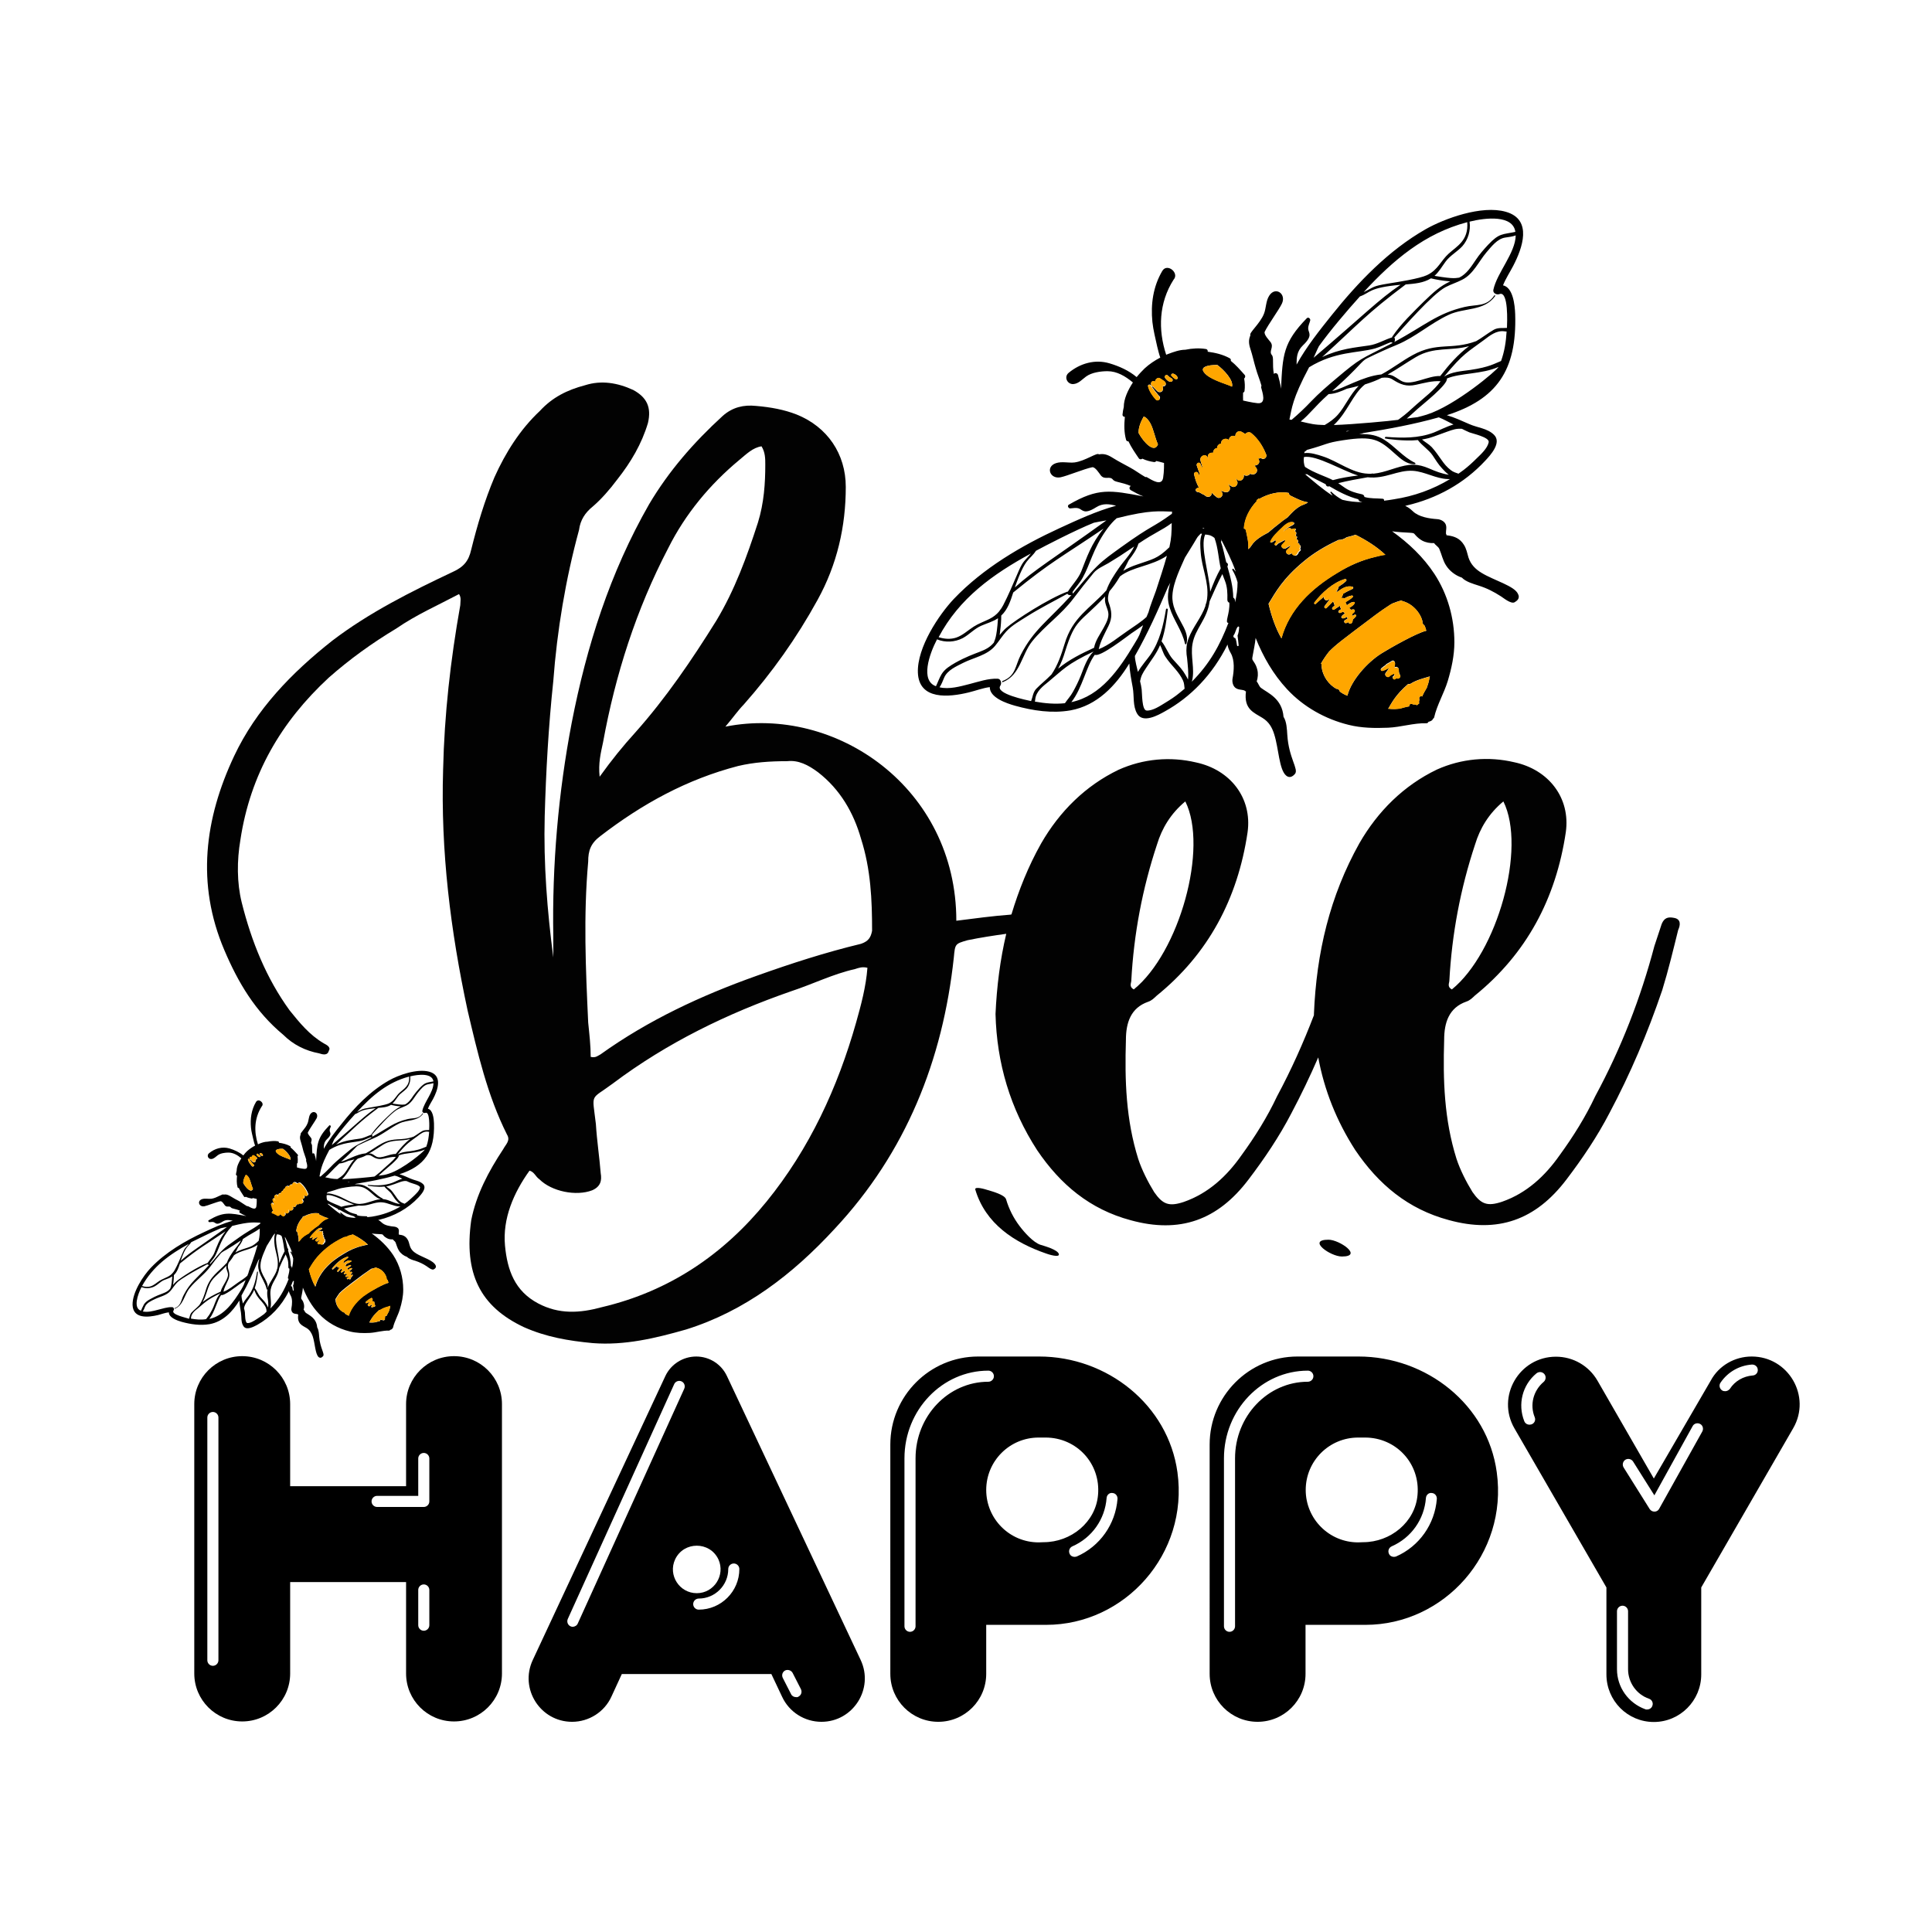 <?xml version="1.0" encoding="UTF-8"?>
<svg xmlns="http://www.w3.org/2000/svg" xmlns:xlink="http://www.w3.org/1999/xlink" version="1.1" id="Layer_1" x="0px" y="0px" viewBox="0 0 1080 1080" style="enable-background:new 0 0 1080 1080;" xml:space="preserve"> <style type="text/css"> .st0{fill:#020202;} .st1{fill:#FFA600;} </style> <g> <g> <path d="M280.6,784.9v150.6c0,14.8-12,26.8-26.8,26.8c-14.8,0-26.8-12-26.8-26.8v-51.1h-64.8v51.1c0,14.8-12,26.8-26.8,26.8 c-14.8,0-26.8-12-26.8-26.8V784.9c0-14.8,12-26.8,26.8-26.8c14.8,0,26.8,12,26.8,26.8v45.9h64.8v-45.9c0-14.8,12-26.8,26.8-26.8 C268.6,758.1,280.6,770.1,280.6,784.9z M122.1,792.4c0-1.7-1.4-3.1-3.1-3.1s-3.1,1.4-3.1,3.1v135.7c0,1.7,1.4,3.1,3.1,3.1 s3.1-1.4,3.1-3.1V792.4z M240,815.3c0-1.7-1.4-3.1-3.1-3.1s-3.1,1.4-3.1,3.1v20.9h-23c-1.7,0-3.1,1.4-3.1,3.1 c0,1.7,1.4,3.1,3.1,3.1h26.1c1.7,0,3.1-1.4,3.1-3.1V815.3z M240,888.8c0-1.7-1.4-3.1-3.1-3.1s-3.1,1.4-3.1,3.1v19.7 c0,1.7,1.4,3.1,3.1,3.1s3.1-1.4,3.1-3.1V888.8z"></path> <path d="M481.1,927.9c7.6,16.1-4.2,34.6-21.9,34.6c-9.4,0-18-5.4-22-14l-6-12.7h-83.6l-5.8,12.6c-3.9,8.6-12.6,14.1-22,14.1 c-17.7,0-29.5-18.4-22-34.5l74.1-158.7c3.1-6.7,9.9-11,17.3-11s14.1,4.3,17.2,11L481.1,927.9L481.1,927.9z M323,907.5l59.5-131.2 c0.7-1.6,0-3.4-1.5-4.1c-1.6-0.7-3.4,0-4.1,1.5L317.4,905c-0.7,1.6,0,3.4,1.5,4.1c0.4,0.2,0.9,0.3,1.3,0.3 C321.4,909.3,322.5,908.7,323,907.5L323,907.5z M377.4,871.7c-4.1,8.8,2.4,18.9,12.1,18.9c9.7,0,16.1-10.1,12.1-18.9 C396.8,861.5,382.2,861.5,377.4,871.7L377.4,871.7z M413.3,877.1c0-1.7-1.4-3.1-3.1-3.1s-3.1,1.4-3.1,3.1 c0,9.1-7.4,16.5-16.5,16.5c-1.7,0-3.1,1.4-3.1,3.1c0,1.7,1.4,3.1,3.1,3.1C403.1,899.8,413.3,889.6,413.3,877.1z M446.4,948.4 c1.5-0.8,2.1-2.6,1.3-4.2l-4.6-9c-0.8-1.5-2.7-2.1-4.2-1.4c-1.5,0.8-2.1,2.6-1.3,4.2l4.6,9c0.5,1.1,1.6,1.7,2.8,1.7 C445.5,948.8,446,948.7,446.4,948.4L446.4,948.4z"></path> <path d="M658.2,823c6.3,45.7-29.4,85.3-73.4,85.3h-33.5v27.4c0,14.8-12,26.8-26.8,26.8c-14.8,0-26.8-12-26.8-26.8V807.5 c0-27.1,22-49.2,49.1-49.2h34.1C618.9,758.3,653,785.3,658.2,823L658.2,823z M552.5,772.4c1.7,0,3.1-1.4,3.1-3.1 c0-1.7-1.4-3.1-3.1-3.1c-25.8,0-46.9,22-46.9,49v93.9c0,1.7,1.4,3.1,3.1,3.1c1.7,0,3.1-1.4,3.1-3.1v-93.9 C511.8,791.6,530.1,772.4,552.5,772.4z M583.4,862.1c15.3,0,29.1-11.2,30.4-26.4c1.6-17.6-12-32.1-29.3-32.1h-3.9 c-16.2,0-29.3,13.1-29.3,29.3c0,16.2,13.1,29.3,29.3,29.3L583.4,862.1L583.4,862.1z M601.9,870.1c13-5.7,21.7-18.1,22.8-32.2 c0.1-1.7-1.1-3.2-2.8-3.3c-1.7-0.3-3.2,1.1-3.3,2.8c-0.9,11.9-8.2,22.2-19.1,27c-1.6,0.7-2.3,2.5-1.6,4.1c0.5,1.2,1.6,1.8,2.8,1.8 C601,870.3,601.5,870.2,601.9,870.1L601.9,870.1z"></path> <path d="M836.7,823c6.3,45.7-29.4,85.3-73.4,85.3h-33.5v27.4c0,14.8-12,26.8-26.8,26.8c-14.8,0-26.8-12-26.8-26.8V807.5 c0-27.1,22-49.2,49.1-49.2h34.1C797.5,758.3,831.6,785.3,836.7,823L836.7,823z M731.1,772.4c1.7,0,3.1-1.4,3.1-3.1 c0-1.7-1.4-3.1-3.1-3.1c-25.8,0-46.9,22-46.9,49v93.9c0,1.7,1.4,3.1,3.1,3.1c1.7,0,3.1-1.4,3.1-3.1v-93.9 C690.4,791.6,708.7,772.4,731.1,772.4z M762,862.1c15.3,0,29.1-11.2,30.4-26.4c1.6-17.6-12-32.1-29.3-32.1h-3.9 c-16.2,0-29.3,13.1-29.3,29.3c0,16.2,13.1,29.3,29.3,29.3L762,862.1L762,862.1z M780.4,870.1c13-5.7,21.7-18.1,22.8-32.2 c0.1-1.7-1.1-3.2-2.8-3.3c-1.7-0.3-3.2,1.1-3.3,2.8c-0.9,11.9-8.2,22.2-19.1,27c-1.6,0.7-2.3,2.5-1.6,4.1c0.5,1.2,1.6,1.8,2.8,1.8 C779.6,870.3,780,870.2,780.4,870.1L780.4,870.1z"></path> <path d="M979.2,758.3c20.6,0,33.5,22.3,23.2,40.1L951,887.4V936c0,14.7-11.9,26.6-26.5,26.6c-14.7,0-26.5-11.9-26.5-26.6v-48.6 l-51.4-88.9c-10.3-17.8,2.6-40.1,23.2-40.1c9.6,0,18.4,5.1,23.2,13.4l31.5,54.7l31.8-54.7C960.8,763.4,969.7,758.3,979.2,758.3 L979.2,758.3z M862.9,772.5c1.3-1.1,1.5-3.1,0.4-4.4c-1.1-1.3-3-1.5-4.4-0.4c-7.9,6.5-10.6,17.3-6.8,26.8c0.5,1.2,1.6,1.9,2.9,1.9 c0.4,0,0.8-0.1,1.2-0.2c1.6-0.6,2.4-2.4,1.7-4C855.1,785.3,857.1,777.4,862.9,772.5L862.9,772.5z M920.8,955.6 c1.3,0,2.5-0.8,2.9-2.1c0.6-1.6-0.3-3.4-1.9-3.9c-7-2.4-11.7-9.1-11.7-16.5v-32.4c0-1.7-1.4-3.1-3.1-3.1c-1.7,0-3.1,1.4-3.1,3.1 v32.4c0,10.1,6.4,19,15.9,22.4C920.1,955.6,920.4,955.7,920.8,955.6L920.8,955.6z M951.6,800.2c0.8-1.5,0.3-3.4-1.2-4.2 c-1.5-0.8-3.4-0.3-4.2,1.2l-21.4,38.7L912.9,817c-0.9-1.4-2.8-1.9-4.3-1c-1.4,0.9-1.9,2.8-1,4.3l14.6,23.3 c0.6,0.9,1.6,1.4,2.6,1.4h0.1c1.1,0,2.1-0.6,2.6-1.6L951.6,800.2L951.6,800.2z M979.8,768.9c1.7-0.1,3-1.6,2.8-3.3 c-0.1-1.7-1.6-2.9-3.3-2.8c-7.1,0.5-13.5,4.2-17.5,10.1c-1,1.4-0.6,3.3,0.8,4.3c0.5,0.4,1.2,0.5,1.8,0.5c1,0,1.9-0.5,2.6-1.3 C969.8,772,974.6,769.3,979.8,768.9L979.8,768.9z"></path> </g> <path class="st0" d="M935.8,513.1c-3.4-0.7-5.5,0-6.9,3.4c-1.4,4.1-2.7,8.2-4.1,12.4c-7.6,28.8-18.5,57-33,83.8 c-5.5,11.7-12.4,22.7-19.9,33c-8.2,11.7-18.5,21.3-32.3,26.1c-8.2,2.7-11.7,1.4-16.5-5.5c-3.4-5.5-6.9-12.4-8.9-18.5 c-6.9-22-7.6-43.9-6.9-66.6c0-9.6,2.7-17.9,12.4-21.3c2.1-0.7,3.4-2.1,4.8-3.4c28.8-23.3,45.3-54.2,50.8-91.3 c2.7-19.2-9.6-35-28.8-39.1c-14.4-3.4-29.5-2.1-43.3,4.1c-18.5,8.9-33,23.3-43.3,41.2c-16.5,29.5-24,61.1-25.4,95.4 c0,0.2,0,0.5,0,0.7c-5.9,15.4-12.7,30.6-20.6,45.3c-5.5,11.7-12.4,22.7-19.9,33c-8.2,11.7-18.5,21.3-32.3,26.1 c-8.2,2.7-11.7,1.4-16.5-5.5c-3.4-5.5-6.9-12.4-8.9-18.5c-6.9-22-7.6-43.9-6.9-66.6c0-9.6,2.7-17.9,12.4-21.3 c2.1-0.7,3.4-2.1,4.8-3.4c28.8-23.3,45.3-54.2,50.8-91.3c2.7-19.2-9.6-35-28.8-39.1c-14.4-3.4-29.5-2.1-43.3,4.1 c-18.5,8.9-33,23.3-43.3,41.2c-7.2,12.8-12.5,26.1-16.6,39.7c-0.2,0-0.4,0-0.6,0.1c-9.6,0.7-19.9,2.1-30.2,3.4 c0-74.2-67.3-120.8-129.1-108.5c4.1-4.8,6.9-8.9,10.3-12.4c15.8-17.9,29.5-37.1,41.2-58.4c11-19.9,15.8-41.2,15.8-63.2 c0-18.5-10.3-33.6-27.5-40.5c-6.9-2.7-14.4-4.1-22.7-4.8c-6.9-0.7-13,0.7-18.5,5.5c-16.5,15.1-30.2,30.9-41.2,49.4 c-22,38.4-35,79.6-43.3,122.2c-7.5,39.1-11,79.6-10.3,119.5c0,4.1,0,8.2,0,11.7c-3.4-26.1-5.5-52.2-4.8-79 c0.7-24.7,2.1-50.1,4.8-75.5c2.1-28.2,6.9-57,14.4-84.5c0.7-5.5,3.4-9.6,7.6-13c4.8-4.1,9.6-9.6,13.7-15.1 c7.6-9.6,13.7-19.9,17.2-31.6c2.1-8.9-0.7-14.4-8.2-18.5c-8.9-4.1-17.9-5.5-26.8-2.7c-10.3,2.7-18.5,6.9-25.4,14.4 c-11,10.3-19.2,23.3-25.4,37.1c-5.5,13-9.6,26.8-13,40.5c-1.4,6.2-4.1,9.6-10.3,12.4c-23.3,11-46.7,22.7-67.3,38.4 c-22.7,17.9-42.6,38.4-54.9,64.5c-16.5,35-21.3,71.4-5.5,108.5c7.6,17.9,17.2,34.3,33,47.4c5.5,5.5,12.4,8.9,19.9,10.3 c2.1,0.7,4.8,1.4,5.5-1.4c1.4-2.1-1.4-3.4-2.7-4.1c-8.2-4.8-13.7-11.7-19.2-18.5c-13-17.9-21.3-38.4-26.8-60.4 c-2.7-11-2.7-23.3-0.7-35c5.5-36.4,22.7-65.9,49.4-90.6c11.7-10.3,24-19.2,37.8-27.5c11-7.6,23.3-13,35-19.2 c1.4,2.1,0.7,4.1,0.7,6.2c-5.5,30.9-8.9,61.1-9.6,92c-1.4,45.3,4.1,89.9,13.7,134.6c5.5,23.3,11,47.4,22,69.3 c2.1,3.4-0.7,5.5-2.1,8.2c-8.2,12.4-15.1,25.4-17.9,39.8c-4.1,29.5,4.8,48.1,29.5,59.7c12.4,5.5,24.7,7.6,38.4,8.9 c17.9,1.4,35-2.7,52.2-7.6c33-10.3,59.7-30.9,83.1-56.3c39.8-42.6,60.4-94.1,66.6-151.7c0.7-7.6,0.7-7.6,7.6-9.6 c7.3-1.5,14.5-2.6,21.7-3.6c-3.4,14.4-5.3,29.3-6,44.8c0.7,27.5,8.2,52.9,23.3,76.2c13,19.2,29.5,33,52.2,39.1 c27.5,7.6,48.7,0,65.9-22.7c8.9-11.7,17.2-24,24-37.1c5.4-10.2,10.4-20.6,15-31.2c3.4,18.3,10.2,35.5,20.7,51.8 c13,19.2,29.5,33,52.2,39.1c27.5,7.6,48.7,0,65.9-22.7c8.9-11.7,17.2-24,24-37.1c11.7-22,21.3-44.6,29.5-68.7 c3.4-11,6.2-22.7,8.9-33.6C939.3,517.3,939.9,513.8,935.8,513.1z M810.2,548.2c1.4-26.1,6.2-51.5,14.4-76.2 c2.7-8.9,7.6-17.2,15.8-24c13,26.1-3.4,84.5-28.8,105.1C808.8,551.6,810.2,549.5,810.2,548.2z M632.4,548.2 c1.4-26.1,6.2-51.5,14.4-76.2c2.7-8.9,7.6-17.2,15.8-24c13,26.1-3.4,84.5-28.8,105.1C631,551.6,632.4,549.5,632.4,548.2z M337.1,415c6.9-37.8,18.5-74.2,36.4-108.5c9.6-19.2,23.3-35.7,39.8-49.4c4.1-3.4,7.6-6.9,12.4-7.6c2.1,3.4,2.1,6.9,2.1,10.3 c0,10.3-0.7,21.3-4.1,32.3c-6.2,19.2-13,37.8-23.3,54.9c-13.7,22-28.2,43.3-45.3,62.5c-6.9,7.6-13,15.1-19.9,24.7 C334.4,426.6,335.8,421.1,337.1,415z M478.6,571.5c-10.3,36.4-26.1,70.7-50.1,100.2c-24,29.5-54.2,50.1-92,59 c-12.4,3.4-24,4.1-35.7-2.1c-13-6.9-17.2-18.5-18.5-32.3c-1.4-15.1,4.8-29.5,13.7-41.9c2.7,0.7,3.4,3.4,5.5,4.8 c6.9,6.9,20.6,9.6,29.5,6.2c4.8-2.1,5.5-5.5,4.8-9.6c-0.7-8.9-2.1-17.9-2.7-27.5c-2.1-17.9-3.4-13,9.6-22.7 c30.2-22.7,63.9-39.1,99.6-51.5c12.4-4.1,23.3-9.6,35.7-12.4c2.1-0.7,4.1-1.4,6.9-0.7C484.1,551.6,481.3,561.9,478.6,571.5z M481.3,527.6c-19.9,4.8-39.1,11-58.4,17.9c-30.9,11-60.4,24.7-87.2,43.9c-1.4,0.7-2.7,2.1-5.5,1.4c0-6.2-0.7-12.4-1.4-19.2 c-1.4-30.2-2.7-59.7,0-89.9c0-6.2,1.4-10.3,6.9-14.4c23.3-17.9,48.1-31.6,76.9-39.1c8.9-2.1,17.9-2.7,27.5-2.7 c6.2-0.7,11.7,2.1,17.2,6.2c12.4,9.6,19.9,22.7,24,37.1c5.5,17.2,6.2,34.3,6.2,51.5C486.8,524.1,485.4,526.2,481.3,527.6z"></path> <g id="Elements_14_"> <g id="Bee_10_"> <path d="M828.3,320.3c-3.5-2.1-6.1-4.7-7.4-8.6c-0.7-2.4-1.2-5.1-2.6-7.2c-2.2-3.5-5.2-4.7-9-5.2c-0.2,0-0.4-0.1-0.7-0.1 c0-0.3-0.1-0.6-0.3-0.9c-0.1-1.8,0.6-3.5-0.2-5.3c-0.8-1.7-2.9-2.7-4.7-2.8c-4.4-0.3-10.3-1.2-13.6-4.4c-1.4-1.3-2.6-2.3-4.3-3 c0.2,0,0.5-0.1,0.7-0.2c16.9-3.9,32.2-12.3,44-25c2.9-3.1,9.5-10.2,4.9-14.6c-3.7-3.6-9.2-3.9-13.7-5.9c-4.1-1.8-8.2-3.7-12.6-5 c27.7-8.9,39.2-24.8,38.2-56.5c-0.2-5.2-1.2-14.9-6.8-16.1c1.5-3.8,3.9-7.4,5.7-10.9c5.1-9.8,11-25.9-4.1-30.2 c-13.5-3.9-34.4,3.8-44.8,9.7c-20.7,11.8-37.8,29.6-52.6,48.1c-6.7,8.4-14.1,17.6-19.6,27.6c0-3.8,0.1-7.4,3.5-10.7 c5.9-5.6,3.1-7,3-9.3c-0.1-1.7,0.7-3,1.1-4.6c0.3-1-1-2.2-1.9-1.3c-13.2,13.6-13.5,20.5-14.4,39.4c-0.3-2.6-1.1-5.3-1.7-7.7 c-0.4-1.2-1.9-1.3-2.3-0.5c-1-5.7,0.1-9.2-1.1-10.6c-1.9-2.3,1.3-4.3-0.7-7.2c-0.8-1.1-4-4.3-3.3-5.9c2-4.1,8-12.3,9.6-15.7 c2.6-5.5-3.7-9.8-7.1-4.4c-1.9,2.9-1.7,6.9-2.9,10c-2.2,5.7-8.7,10.9-7.6,12.1c-1.1,2.5-1,4.7,0,7.7c1.2,3.6,1.9,7.2,3,10.8 c0.9,3.3,2.3,6.5,3.2,9.8c-0.2,0.2-0.2,0.5-0.2,0.9c0.7,2.8,3.1,9.2-1.9,8.8c-3.3-0.3-8-1.5-8.2-1.5c0-1.5-0.1-2.9,0-4.4 c0.4-0.2,0.8-0.5,0.8-1c0.3-2.2,0.2-4.6-0.2-6.9c0.6-0.5,0.8-1.4,0.3-2c-2.5-2.8-4.9-5.6-7.8-7.9c0.2-0.5,0-1.1-0.5-1.4 c-4-2.2-8.1-3.1-12.4-3.7c0.2-0.6-0.2-1.4-1-1.5c-3.6-0.6-7.6-0.4-11.5,0.4c-3.2,0-6.7,1.3-9.4,2.3c-0.4,0.2-0.9,0.3-1.3,0.5 c-4.6-14-4.1-29,4.1-41.9c3.5-3.8-3.6-9.6-6.3-4.9c-5.1,8.7-6.5,18.5-5.5,28.5c0.5,4.6,1.7,9.2,2.7,13.8c0.5,2,1,4.1,1.7,6.1 c-3.1,1.6-6.2,3.7-8.7,6c-1.4,1.4-3,3-4.5,4.9c-4.4-3.7-9.8-6.1-15.2-7.7c-8.1-2.4-16.4,0-22.8,5.3c-2.8,2.3-0.8,6.5,2.6,6.3 c2.9-0.2,4.9-2.6,7.1-4.2c3.1-2.3,8.2-3,12-3c5.3,0,10,2.8,14.2,6.3c-2.8,4.3-5.1,9.2-5.1,13.7c-0.3,1.4-0.6,2.8-0.7,4.2 c-0.1,0.8,0.6,1.4,1.3,1.3c-0.4,4.4-0.5,8.6,0.7,12.9c0.2,0.6,0.7,0.9,1.3,0.8c1.6,3.4,3.7,6.4,5.8,9.5c0.5,0.7,1.4,0.7,2,0.2 c2.1,1,4.4,1.6,6.6,1.9c0.5,0,0.9-0.2,1.2-0.6c1.4,0.3,2.8,0.7,4.3,1.1c0,0.5,0.1,4.6-0.5,8.3c-0.8,5-6.5,1.1-9-0.3 c-0.3-0.2-0.6-0.2-0.9-0.1c-3-1.7-5.7-3.8-8.7-5.4c-3.3-1.8-6.6-3.5-9.8-5.5c-2.7-1.7-4.8-2.3-7.5-1.8c-0.9-1.3-7.6,3.7-13.6,4.5 c-3.3,0.4-7.1-0.7-10.4,0.4c-6,2-3.4,9.1,2.6,7.9c3.8-0.8,13.2-4.7,17.6-5.6c1.7-0.4,4.1,3.6,4.9,4.6c2.3,2.7,5,0,6.8,2.4 c1.1,1.4,4.6,1.2,10,3.5c-1,0.3-1.1,1.7-0.1,2.3c2.2,1.2,4.6,2.6,7.1,3.5c-18.5-3.5-25.3-4.9-41.7,4.6c-1.1,0.6-0.2,2.2,0.8,2.1 c1.6-0.1,3.1-0.5,4.7,0c2.2,0.7,2.9,3.7,9.7-0.6c3.9-2.5,7.6-1.8,11.2-0.9c-11,3-21.7,8-31.5,12.5c-21.5,9.9-42.8,22.4-59.2,39.6 c-8.3,8.8-20.6,27.1-20.1,41.2c0.6,15.6,17.6,13.7,28.3,11.1c3.8-0.9,7.9-2.5,11.9-3c-0.1,5.8,9.1,9,14.1,10.4 c10.1,2.8,20.7,4.4,31,2.6c14.9-2.7,25.3-13.8,32.9-26.2c0.2,4.5,1.1,9,1.9,13.4c0.9,4.9-0.1,10.3,2.5,14.7 c3.2,5.5,11.7,0.8,15.4-1.3c14.5-8,26.7-20.5,35.1-37.4c0.2,1.7,0.9,3.2,1.8,4.8c2.3,4,1.8,9.9,1,14.2c-0.3,1.7,0.1,4,1.6,5.2 c1.6,1.2,3.4,0.9,5.1,1.5c0.2,0.3,0.5,0.4,0.8,0.5c-1.3,10,4.4,11.8,9.2,14.8c3.6,2.2,5.4,5.3,6.6,9.2c2.5,7.8,2.7,19.6,6.6,23 c1.7,1.5,3.5,0.9,5-0.9c2.2-2.6-3.5-8.8-4.3-21.9c-0.2-2.9-0.3-7.2-2.1-10c-0.8-10.3-8.8-13.3-12.5-16.1 c-1.2-0.8-1.6-2.8-2.5-3.6c0.7-2.3,0.9-4.5,0.3-6.8c-0.4-1.6-1-2.9-1.9-4.2c-1.1-1.6-1-1.5-0.6-3.7c0.5-3,1.3-6.4,1.6-9.7 c4.2,10.5,9.8,20.3,17.6,28.7c9.2,9.9,21.4,16.7,34.4,19.9c7.2,1.8,14.6,1.9,22,1.6c7.2-0.3,14.3-2.7,21.5-2.5 c0.6,0,1-0.4,1.1-0.8c1-0.2,2.4-0.8,2.5-1.7c0.3-0.1,0.6-0.4,0.7-0.8c1.6-7,5.5-13.4,7.6-20.3c2.1-7,3.7-14.3,3.7-21.7 c0-13.5-3.8-26.9-11.1-38.1c-6.3-9.6-14.5-17.3-23.7-23.9c3.3,0.5,6.7,0.6,9.8,0.8c2.2,0.2,2.2,0,3.4,1.5 c1.1,1.2,2.2,2.1,3.6,2.9c2.1,1.1,4.4,1.5,6.7,1.4c0.6,1.1,2.4,2,2.9,3.3c1.3,3,1.9,6.3,3.7,9.1c2,3.2,5.3,5.7,8.9,6.9 c2.3,2.4,6.5,3.5,9.2,4.4c4.8,1.5,8.5,3.4,12.7,6.1c1.4,0.9,5.5,4.3,7.5,3.3c0.3-0.2,0.6-0.4,0.9-0.6c1.3-0.9,2-2.3,1.1-4 C846.8,327.6,835.2,324.5,828.3,320.3z M821.4,241.7c1.8,0.7,11.3,2.7,10.8,5.5c-0.7,3.4-4.3,6.7-6.7,9c-2.3,2.3-4.7,4.5-7.3,6.5 c-1,0.7-2,1.4-2.9,2.1c-1.4-0.5-2.9-0.9-4.3-2c-2.1-1.6-3.7-3.5-5.2-5.7c-1.7-2.4-3.4-4.9-5.4-7.1c-1.6-1.7-3.7-2.8-5.5-4.3 c1.3-0.2,2.5-0.5,3.8-0.8c3.5-1,6.8-2.4,10.3-3.6c3.4-1.2,5.1-1.8,8.2-1.6C818.6,240.4,820,241.1,821.4,241.7z M812.5,237.3 c-4.1,1.2-8.4,3.5-11,4.5c-8.7,3.3-17.7,3.1-26.8,2.4c-0.5,0-0.7,0.6-0.4,0.9c0.3,0.2,11,1.7,18.3,0.9c2.4,3.2,5.9,5.2,8.2,8.5 c1.7,2.5,3.2,5.1,5.3,7.3c1,1.1,2.3,2.5,3.8,3.6c-4-0.6-7.3-1.9-11.2-3.6c-2.8-1.2-5.7-2-8.6-2c-0.8,0-1.6,0-2.4,0.1 c-6.8,0.8-13.2,4.3-20,4.9c-0.1-0.1-0.2-0.1-0.4-0.1c-1.1,0.2-1.5,0.2-2.6,0.1c-8.9-0.3-16.9-7-25.3-9.7c-2.7-0.9-7-2.3-10.3-1.8 c0-0.2,0.1-0.4,0.1-0.7c0.4-0.2,0.5-0.3,1.4-1.1c11.7-3.2,10.3-3.9,20.2-5.4c17-2.6,20.2-0.4,29.3,7.8c2.8,2.5,6,5.4,10,5.6 c0.3,0,0.6,0,0.8,0c0.5,0,0.4-0.7,0.1-0.8c-6.6-3.1-11.3-9.3-17.4-13c-3.7-2.2-7.2-3.2-13.8-3c1.5-0.3,1.8-0.3,2.2-0.6 c14.2-2.3,28.5-4.9,42.3-8.8C807.1,234.4,810.3,236.2,812.5,237.3z M743.8,275.5c0.4,0.5,0.8,1,1.1,1.6 c-5.7-3.7-10.6-8-15.7-12.3c0.4,0.3,0.9,0.6,1.3,0.2c3.3,2.2,7,3.8,10.6,5.7c0.1,0.9,1,1.6,2,1.1c0,0,0,0,0,0 c5.3,3.1,10.4,5.8,16.2,7.3c0.1,0.5,0.5,1,1,1.2c0.4,0.1,0.9,0.3,1.3,0.4c-3.8,0-7.5-0.4-11.2-1.3c-2.1-1.1-4.2-2.6-6.1-4.4 C744.1,274.5,743.5,275,743.8,275.5z M729.5,261c-0.6-1.3-0.9-3.6-0.6-5.5c6.9-1.4,22.2,8,30.3,10.3c-4.8,0.6-9.5,1.3-14.1,2.6 C741.3,266.4,734.6,264.4,729.5,261z M778.4,212.1c4.4,2.8,7.7,4.2,13.1,3c4.7-1,9-2.3,13.8-2c-3.7,5.2-9,9-13.7,13.2 c-2.8,2.5-5.6,5.2-8.7,7.4c-0.5,0.4-0.9,0.7-1.4,1c-4.3,0.6-24.1,2.5-35.9,2.9c7.8-7.3,10.5-17.2,17.4-22.7 c4.5-1.4,7-2.5,9.4-3.7C774.6,210.9,776.7,211,778.4,212.1z M775.7,209.4c5.4-3.1,10.4-6.6,15.8-9.8c10.2-6,19.2-3.2,29.7-6.1 c-6.2,4.6-11.4,10.6-16.1,16.7c-6.7-0.3-15.8,5.5-21.2,3c-2.2-1-4.3-3.1-6.7-3.6C776.7,209.5,776.2,209.4,775.7,209.4z M754.4,240.8c-0.6,0.1-1.1,0.3-1.7,0.5c0-0.1,0-0.2,0-0.3C753.3,240.9,753.8,240.8,754.4,240.8z M747.9,231.8 c-2.2,2.5-4.7,4.2-7.4,5.8c-5.7-0.1-7.9-0.7-13.4-2c5.4-4.4,7.1-7.6,15.6-15.3c3.5-0.1,6.9-1.5,10.2-3c2.2-0.5,4.4-1,6.6-1.6 C754.5,220.8,751.9,227.3,747.9,231.8z M797.5,231.8c-1.7,0.5-3.4,1-5.1,1.4c-2,0.2-4,0.5-6,0.8c2.2-1.9,4.2-3.8,5.9-5.3 c2.4-2.2,17.4-13.9,16.5-17.1c7.5-3.2,19.5-2.3,28.9-6.5C836.9,206.9,813.6,226.7,797.5,231.8z M839.1,201.8 c-3.4,1.3-6.3,3.4-17.2,5c-4.9,0.7-10.4,1-14.6,3.7c10.8-13.2,13.4-13.8,22.2-20.4c3.3-2.5,7-5.5,11.4-4.9 c0.5,0.1,0.9,0.1,1.3,0.1C841.9,190.9,841,196.6,839.1,201.8z M834.8,162c-0.4,1.9,1.9,3,3.4,2.4c5.2-2,4.3,16.3,4.2,18.9 c-2.4,0.2-4.9-0.3-7.3,1c-3.5,2-6.7,4.6-9.9,6.4c-14.1,5.2-21.6,0.2-35.5,7.8c-5.9,3.2-11.5,7.6-17.5,10.8 c-10.4,1-21.1,7.9-27.5,9.3c15.9-14.1,16.1-16.7,19.7-18.4c5.5-2.7,11-5.2,16.6-7.5c10.3-4.3,18.7-12,28.8-16.7 c8.6-4.1,19.8-1.9,26-10.5c0.2-0.3-0.3-0.7-0.5-0.3c-4.4,6.5-10,4.8-16.6,6.4c-15.3,3.6-22,10.2-39.3,19.6 c0.2-0.2,0.2-0.4,0.3-0.7c0.1-0.7,0.2-1.3-0.3-1.8c5-5.5,21.3-24.3,28.7-28.2c3-1.6,6.4-2.6,9.4-4.2c6.1-3.1,9.1-10.1,13.4-15.2 c2.8-3.2,6-7.6,10.5-8.3c2-0.3,4-0.5,5.9-1.2C847.1,141.5,836.8,152.5,834.8,162z M778.3,188.2c-0.1,0.1-0.1,0.3-0.1,0.4 c-4.3,1.3-8.2,3.8-12.8,4.5c-8,1.2-16.4,1.8-26.3,6.5c20.8-18.9,24.6-24,46.7-40.6c4.9-0.4,10-0.8,14.1-3.4 c2.9,0.7,6.1,1.3,10.8,1.7c-5.6,2.6-9,5.7-14.9,11.4C789.8,174.7,783.2,180.9,778.3,188.2z M847.1,129.6 c-7.2,1.6-8.9,0.5-15.3,7.3c-2.4,2.6-4.8,5.3-6.7,8.2c-2.6,3.8-5.1,8-9.4,10.1c-1.9,0.1-2.1,1-13.8-1c2.6-2.3,4.2-5.3,6.3-8.1 c2.6-3.4,6.3-5.3,9.2-8.4c3.3-3.7,4.8-8.8,4.1-13.8C830.7,121.6,845.7,120.1,847.1,129.6z M820.2,124.2 c0.8,10.3-5.8,13.4-10.4,17.6c-4.3,3.9-5.9,8.9-11.7,11.8c-0.1,0-0.3,0.1-0.4,0.2c-4.3,2-16,3.8-21.6,4.7 c-9.1,1.5-7.6,1.8-13.8,4.8C778.8,145.4,796.3,130.5,820.2,124.2z M737.3,193.5c6.5-9,15.5-19.6,22.9-27.8 c6-2.1,4.7-4.9,22.7-6.5c-12.2,8.2-20.8,17.2-48.6,40.8C735.3,197.9,736.2,195.6,737.3,193.5z M731.8,205.3 c14.7-9,26.9-7.8,36.8-10.5c3.2-0.9,6-2.5,9.1-3.6c0.2,0.3,0.6,0.5,1,0.4c-0.8,0.4-1.5,0.8-2.3,1.2c-15.8,8.1-15.6,7.1-29.2,18.6 c-5,4.2-9.8,8.3-14.3,13c-3.5,3.7-7.1,7.1-10.9,10.3c-0.4-0.1-0.8-0.1-1.2-0.2C722.2,228.3,722.2,223.3,731.8,205.3z M673.5,205.1c1.8-0.9,4.5-1.1,7-1.1c3.5,2.6,9.2,8.5,8.2,12.1c-2.3-1.2-8.2-2.7-12.8-5.5C674.5,209.8,670.5,206.7,673.5,205.1z M655.9,208.9c0.7,0.2,1.3,0.6,1.8,1.1c1.3,1.5,0.4,2.7-1.3,1.5c-0.5-0.3-0.9-0.8-1.3-1.2C654.2,209.7,654.9,208.6,655.9,208.9z M652.9,210c1.3,1.4,2,1.2,2.5,2c0.7,1.2-1.5,2.8-4.1-0.7C650.6,210.2,652.1,209,652.9,210z M636.5,242.1 c-0.2-2.9,1.2-6.4,2.8-9.2c1.6,0.2,3.1,2.6,3.8,3.8c1.9,3.7,2.5,7.9,4.2,11.7C645.3,253.6,639.4,247.4,636.5,242.1z M647.8,223.5 c-0.1,0.1-0.2,0.1-0.3,0.1c-0.5,0.3-1.1,0-1.4-0.4c-1.8-2-3.7-4.7-4.3-7.4c-0.2-0.8,0.9-1.1,1.3-0.6c1,1.1,1.8,2.3,2.7,3.5 c1.5,1.9,1.7,2,1.9,2.4c0.3,0,0.4,0.2,0.6,0.6C648.7,222.4,648.4,223.2,647.8,223.5z M649.9,216c0.1,0.4,0.1,0.8,0.2,1.2 c0.2,2-2,2.7-3.3,1.4c-0.7-0.8-1.6-1.5-2.3-2.4c-0.6,0.1-1.2-0.3-1-1c0,0,0,0,0,0c-0.2-0.6-0.1-0.7,0-1.2 c0.2-0.6,0.9-1.1,2.2-0.6c0.1-1.5,1.7-2.8,3.1-1.6c1,0.8,2.8,1.5,2.9,2.9C651.7,215.6,651,216.1,649.9,216z M624.2,289.7 c19.3-4.9,24.3-3.8,31-3.7c0,0.4-0.1,0.8-0.1,1.2c-11.4,8.3-10.2,5.6-28.7,18.9c-4.5,3.3-9.1,6.4-13.1,10.4 c-4.9,4.8-8.8,10-13.7,15.5c0.2-0.4,0.1-0.8-0.1-1c1.8-2.7,4.1-5.1,5.7-8c4.1-7.2,5.9-16.3,13-26.4c1.4-2,2.9-3.9,4.7-5.7 C623.4,290.5,623.8,290.1,624.2,289.7z M619.5,342.2c0.6,3.1-1.2,6.2-2.6,8.8c-1.9,3.5-4.6,7.1-5.3,11.1 c-7,3.2-14.1,6.7-20.1,11.7c1.7-3,2.9-6.3,3.9-9.6c5.8-18.6,7.9-15.5,22.4-30.8c-0.1,0.5-0.1,1-0.1,1.5 C617.5,337.3,619,339.8,619.5,342.2z M619.6,350c2.4-4.9,1.9-8.4,0.1-13.4c-0.6-1.9-0.3-4,0.5-6.1c1.8-2.1,3.5-4.3,5.9-8.3 c7.1-5.5,17.3-5.6,26.2-11.5c-1.8,6.5-4,13-6.1,19.5c-1.4,4-3.1,8-4.2,12.1c-0.4,0.9-0.7,1.7-1.1,2.6c-2.4,2.3-7.5,5.7-10.6,7.8 c-5.2,3.5-10.2,7.9-16.1,10.2C615.2,358.3,617.5,354.3,619.6,350z M635.6,315.6c-2.7,0.9-5.3,2-7.7,3.5c1.1-2,2.1-4,3.1-6 c2.2-2.8,4.4-5.8,5.4-9.2c9.5-6.4,12.9-7.3,18.6-11.5c-0.1,5.5-0.1,8-1.3,13.5C646.9,312.5,644.4,312.5,635.6,315.6z M596.9,330.8c-0.1-0.1-0.3-0.1-0.4,0c-10.3,3.8-28.7,15.6-34,20.2c-1.4,1.2-2.5,2.6-3.7,4c0.2-0.9,0.2-1.8,0.3-2.4 c0.4-2.8,0.6-5.7,0.6-8.5c3.6-3.3,5.2-8.2,6.7-12.9c21.3-17.4,27.1-19.8,50.5-35.7c-6.9,8.4-9.5,16.4-12.5,24 C602.6,323.8,599.3,326.9,596.9,330.8z M611.5,292.2c2.3-0.5,4.7-0.9,7-1.3c-30.5,22-40.3,27.6-51.2,37.5 c6-17.2,8.2-15,11.8-20.5C583.1,305.7,601.2,296.3,611.5,292.2z M576.3,309.4c-4.4,5.3-4.3,3.7-7.9,12.2 c-2.4,5.6-4.8,11.3-7.6,16.7c-0.6,1.2-1.3,2.2-2.1,3.2c-0.1,0.1-0.2,0.2-0.2,0.3c-1.4,1.7-3.2,3.1-5.4,4.2c-3,1.5-6,2.5-8.8,4.3 c-3.3,2.1-6,4.8-9.7,6.1c-3.3,1.1-6.7,0.8-9.9-0.2C536.2,334.5,554.8,321.1,576.3,309.4z M523.8,357.4c4.6,1.9,10,1.6,14.4-0.7 c3.7-2,6.4-5.2,10.3-6.9c3.2-1.4,6.6-2.3,9.4-4.2c-0.8,11.8-1.9,11.9-2.3,13.6c-4.6,5.5-9.6,4.6-21.6,11.3 c-2.9,1.7-5.8,3.4-7.6,6.3c-1.3,2.1-2.1,4.6-3.2,6.8C514.4,380.5,519.4,365.8,523.8,357.4z M559.2,383.3c0.3-0.5,0.5-1.2,0.4-1.8 c-0.1-1-0.7-2-1.9-2.1c-5.4-0.2-10.7,1.7-15.8,3c-5.1,1.3-11.3,3.1-16.7,1.8c1.1-1.6,1.8-3.5,2.6-5.4c1.8-4.2,6.8-6.3,10.5-8.2 c5.9-3,13.4-4.2,17.9-9.5c2.2-2.6,4-5.6,6.3-8.1c3.2-3.5,7.8-6,11.7-8.5c7.3-4.6,14.9-8.4,22.5-12.6c0.3,0.7,0.9,0.7,1.6,0.8 c0,0,0,0,0,0c0.2,0,0.5,0,0.7-0.1c-13.3,14.6-21.2,19.4-28.4,33.5c-3.1,6-2.7,11.8-10.2,14.6c-0.2,0.1-0.2,0.2-0.2,0.4 c0,0.2,0.2,0.3,0.4,0.2c9.8-3.9,10.4-15.3,16.4-22.8c7-8.7,16.4-15,23.1-24c3.7-4.9,7.4-9.6,11.3-14.3c1.9-2.3,5.6-3.9,8.2-5.4 c7.2-4.5,5.1-3,14.4-9.3c-2.1,4.5-6,8.3-8.7,12.3c-2.4,3.5-5.3,7.8-6.8,12.2c-9.3,10.3-18.9,14.9-23.4,30 c-1.8,5.9-3.8,11.9-7.3,17c-0.1,0.1-0.2,0.2-0.4,0.4c-2.6,2.7-5.6,5-8.2,7.7c-1.8,2-1.9,4.6-2.8,6.8 C574,391.4,556.1,387.8,559.2,383.3z M578.5,392.2c0.1-0.4,0.2-0.9,0.2-1.3c0.5-4.5,4.3-7.3,7.5-9.9c8.4-6.9,9.7-9.4,25.1-16.8 c0,0,0,0,0,0c-3.6,3.5-5.3,8.8-7.1,13.4c-1.3,3.2-2.8,6.3-4.5,9.3c-1.2,2.2-3,4.1-4.4,6.2C589.8,393.7,584.1,393.2,578.5,392.2z M598.9,392.5c6.3-8.1,8.2-19.9,13.1-26.5c2.9,1.6,17.8-10.1,20.5-12c1.9-1.3,4.2-2.8,6.5-4.5c-2.3,6-1.7,5.2-4.8,10.3 C625.6,374.2,615.4,389,598.9,392.5z M659.4,387.3c-2.5,2.1-5.3,3.9-8.1,5.6c-2.8,1.7-6.9,4.5-10.3,4.3 c-2.8-0.1-2.5-9.8-2.8-11.8c-0.2-1.5-0.5-3.1-0.9-4.6c0.6-3,1.3-4.3,3.5-7.6c3-4.6,5.7-7.8,7.7-12.6c1.1,2.1,1.6,4.4,2.9,6.4 c1.6,2.5,3.6,4.7,5.6,7c1.7,2,3.2,4,4.3,6.4c0.7,1.5,0.7,3.1,0.9,4.6C661.3,385.7,660.4,386.5,659.4,387.3z M664.1,379.9 c-0.8-1.7-1.8-3.3-2.6-4.5c-1.7-2.5-3.9-4.6-5.9-6.9c-2.6-3-3.8-6.9-6.3-10c2-5.7,2.8-11.8,3.5-17.7c0.1-0.7-0.9-0.8-1-0.2 c-1.5,9-3.5,17.8-8.7,25.4c-1.6,2.3-4.9,6-7,9.6c-0.5-2.3-1.6-6-1.7-8.9c7.1-12.4,13-25.7,18.7-39c0.3-0.3,0.3-0.4,1.1-2 c-1.8,6.4-1.6,10-0.3,14.1c2.1,6.8,7,12.8,8.5,20c0.1,0.4,0.7,0.6,0.8,0.1c0.1-0.2,0.1-0.5,0.2-0.8c0.8-3.9-1.2-7.7-3.1-11.1 c-2.7-5-5.3-9.5-4.9-15.3c0.4-7.4,5.1-16.5,7-21c8.8-14,5.8-10.2,8.8-13.4c0.2,0,0.4,0,0.7,0.1c-1.4,3.1-0.9,7.6-0.7,10.4 c0.6,8.8,4.7,16.7,3.6,25.7c-0.2,1.9-0.6,2.9-0.9,3.7c-0.1,0.1-0.1,0.3,0,0.4c-2.2,6.5-7.1,11.9-9.5,18.3 c-0.3,0.8-0.5,1.5-0.7,2.3c-0.7,2.9-0.6,5.9-0.1,8.8C664,372.4,664.5,376,664.1,379.9z M672.5,295.4c-0.1-0.1-0.1-0.2-0.2-0.2 c0.1,0,0.2-0.1,0.3-0.2c0.2,0.2,0.5,0.4,0.7,0.5C673,295.5,672.7,295.4,672.5,295.4z M673.7,298.8c1.9,0.2,3,0.2,5.2,1.9 c2.1,5.7,2.3,12.1,3.5,17c-2.4,4.2-4.2,8.6-5.9,13.1C676.1,321.4,670.7,305.3,673.7,298.8z M686.7,348.2 c-4.7,12.3-10.4,22.8-20.5,32.9c0.1-0.2,0.1-0.4,0.2-0.6c1.6-6.6-1-13.7,0.2-20.5c1.5-8.7,8.2-13.7,9.6-23.9 c2.3-5.1,4.5-10.3,7.1-15.2c0.5,1.3,1,2.5,1.5,3.9c1.3,3.3,1.4,7,1.3,10.4c0,0.9,0.4,1.5,1.1,1.7 C687.6,343.1,684.4,348.2,686.7,348.2z M686.1,316.6L686.1,316.6c0.7-0.9,0.2-1.9-0.6-2.2c-1-3.9-1.7-7.9-3-11.6 c0.5-0.4,0.2-1-0.1-1.7c3.1,6.2,6.2,12,8.4,18.5c-0.4-0.5-0.8-1-1.2-1.5c-0.4-0.4-1,0-0.7,0.5c1.3,2.2,2.3,4.6,2.9,6.9 c0,3.7-0.5,7.5-1.4,11.2c0-0.5-0.1-0.9-0.1-1.4c-0.1-0.5-0.4-1-0.9-1.2C689.3,328,687.8,322.4,686.1,316.6z M692.4,360.7 c0.1,0.6-0.8,0.7-0.9,0.1c-0.3-1.3-0.3-2.9-1-4.1c-0.7,0-1.4-0.9-0.8-1.7c1-1.4,1.1-3.3,2.2-4.6c0.3-0.3,0.8-0.2,0.8,0.3 c-0.1,1.5-0.3,3.2-0.9,4.6C692.1,357.2,692.2,359,692.4,360.7z M691.6,268.1c-0.3-0.2-0.6-0.5-0.9-0.8c0.3,0.6,0.6,1.1,0.9,1.7 c0.8,1.7-1.2,4-3,3c-0.8-0.4-1.5-0.9-2.1-1.4c0.2,0.4,0.4,0.7,0.7,1.1c1.1,1.9-0.3,4-2.5,3.4c-0.8-0.2-1.5-0.5-2.2-0.8 c0.2,0.3,0.3,0.5,0.5,0.8c1.3,1.8-0.9,4.2-2.8,2.9c-1-0.7-2-1.6-2.8-2.5c0.1,1.9-2.1,3.4-4.2,1.2c-1.3-0.4-2.7-1.7-3.5-1.6 c-1.3,0.1-2.4-2.1,0.5-2.5c-1.3-2.3-2.1-4.8-2.7-7.4c-0.3-1.3,1.9-1.9,2.3-0.6c0.2,0.4,0.3,0.9,0.5,1.3c0.1-0.5,0.1-1,0.2-1.4 c-0.5-1.4-1-2.8-1.5-4.2c-0.4-1.4,1.5-2.3,2.1-0.9c0.3,0.6,0.5,1.2,0.8,1.9c0.1,0,0.2-0.1,0.3-0.1c-0.4-1.2-0.7-2.4-1.1-3.6 c-0.8-2.6,3.1-4.4,4-1.7c0.2,0.5,0.3,0.9,0.5,1.4c-0.1-0.6-0.3-1.1-0.4-1.7c-0.3-1.8,1.5-2.8,2.9-2.4c0-1.3,1-2.7,2.3-2.7 c-0.1-1.3,1.1-2.4,2.3-2.5c-0.5-2,2.1-3.4,3.8-2.3c0.2,0.1,0.3,0.2,0.5,0.3c0-1.8,1.8-3,3.6-2c-0.3-1.7,1.4-3.5,3.2-2.7 c0.8,0.4,1.6,0.8,2.3,1.4c0.7-1,2.3-1.4,3.3-0.6c3.8,3.1,6.6,7.4,8.4,12c0.7,1.8-1.8,3.4-2.9,1.9c-0.5,0.3-1.1,0.4-1.6,0.3 c0.1,0.2,0.2,0.5,0.4,0.7c0.9,1.9-0.9,3.4-2.5,3.2c0.4,0.4,0.7,0.9,1,1.3c1.7,2.3-1.2,4.8-3.3,3.3c-0.7,1.1-2.4,1.6-3.7,0.6 C695.9,267.4,693.6,269.8,691.6,268.1z M699.5,305.1c-0.5,0.8-1.1,1.4-1.7,1.9c0.4-3.4-0.6-7.1-1.3-10.5c-0.1-0.6-0.6-1-1.1-1 c0.2-5.6,3.3-11.3,7-15.2c0.2-0.2,0.1-0.4,0-0.6l1.2-1c0.1,0.2,0.3,0.3,0.5,0.1c4.7-2.7,11-4.4,16.5-3.2 c-0.2,0.5,0.2,1.1,0.7,1.4c3.1,1.5,6.4,3.3,9.9,3.8c-0.6,0.5-1.4,0.9-2.2,1.2c-3.7,1.2-6.6,4.3-9.2,7.2c-1.7,1.1-3.3,2.3-4.7,3.5 c-2,1.6-4.1,3.2-6.1,5C705.4,299.6,701.6,301.7,699.5,305.1z M721.4,309.7c-1.5,1.1-3.3-1.1-1.8-2.3c0.9-0.7,1.6-1.5,2.1-2.4 c-1,0.4-1.9,0.9-2.8,1.5c-1.3,0.9-3.3-0.8-2.1-2c0.7-0.7,1.3-1.4,1.9-2.1c-0.2-0.1-0.4-0.3-0.5-0.5c-3.1,1.7-3.1,1.7-3.4,1.8 c-0.4,0.3-0.8,0.7-1.2,1.1c-0.5,0.5-1.2-0.3-0.9-0.8c0.2-0.3,0.5-0.7,0.7-1c-0.1-0.3-0.2-0.6-0.1-0.9c-0.2,0.1-0.4,0.1-0.6,0 c-0.7,0.6-1.4,1.1-2.2,1.2c-0.2,0-0.4-0.2-0.3-0.4c0.9-2.6,4.2-5.6,6.1-7.5c1.7-1.6,4.2-4.2,6.8-3.4c0.5,0.1,0.5,0.8,0.2,1.1 c-1.1,0.9-2.6,1.3-3.7,2.2c-0.8,0.6-1.5,1.3-2.2,2c0.9-0.6,1.8-1.2,2.7-1.9c0.7-0.5,1.5-0.2,1.9,0.5c0.6-0.3,1.3-0.4,2-0.4 c0.4,0,0.5,0.5,0.3,0.8c-0.1,0.2-0.3,0.4-0.5,0.6c1.4,0.6,0.8,1.9,0.4,2.9c0.1,0,0.2-0.1,0.3-0.1c0.4-0.1,0.8,0.4,0.6,0.8 c-0.1,0.3-0.3,0.5-0.5,0.8c1.4,0.4,1.1,1.5,0.9,2.4c0.1,0,0.2,0,0.4,0c0.4,0,0.6,0.3,0.4,0.7c0,0,0,0,0,0 c0.8,0.4,1.2,1.4,0.4,2.5c0.6,0,0.9,0.6-0.7,1.8c0,0.2-0.1,0.3-0.1,0.5c-0.5,0.8-1,1.6-2.1,1.4c-0.6-0.1-1.2-0.6-1.3-1.3 c0,0,0-0.1,0-0.1C722,309.3,721.7,309.5,721.4,309.7z M716.3,356.8c-3.4-5.9-5.6-12.6-7.2-19.3c3.8-6.2,7.8-13.9,19.8-23.8 c5.6-4.7,12.1-8.5,18.7-11.6c0.2-0.1,0.4-0.2,0.6-0.3c1.7,0,3.2-0.5,4.6-1.5c1.6-0.4,3.3-0.8,4.9-1.4c6,3,11.8,6.6,16.7,11.2 c-2,0.2-4,0.8-5.8,1.2c-7.7,1.9-14.2,4.8-21.1,8.9C732.8,329.1,720.8,340.6,716.3,356.8z M734.8,336.8c4.1-5.4,10.4-11.1,17-13.1 c0.7-0.2,1.2,0.6,0.7,1.1c-1.2,1.2-2.7,2.2-4.1,3.1c-0.3,1.1-0.7,2.1-1.4,3c0.3-0.1,0.6-0.1,0.9-0.2c2.6-2.1,5.4-3.5,8.2-2.7 c0.6,0.2,0.5,1,0,1.2c-1.9,0.9-3.6,1.7-5.3,2.7c0,0.3,0,0.4-1,2.4c0.8,0,1.2-0.1,1.7,0.2c1.4-0.8,2.8-1.4,4.2-1.6 c0.4,0,0.8,0.5,0.5,0.8c-1.2,1.2-2.6,2-4,2.9c0,0.1,0,0.3,0,0.4c0.3,0.4,0.5,0.9,0.6,1.4c1.5-1.1,2.7-2,4.1-1.9 c0.4,0,0.5,0.5,0.3,0.8c-0.6,1.1-1.9,1.9-3.1,2.6c0.4,0.3,0.9,0.6,1.2,1c0.9-0.4,1.7-0.4,1.9,0.2c0.3,0.7-0.4,1.4-1.2,2 c0,0.3-0.1,0.6-0.3,0.9c0,0.1,0.1,0.2,0.1,0.3c0.5-0.3,1-0.5,1.5-0.7c0.5-0.2,0.9,0.4,0.7,0.8c-0.4,0.7-1.1,1.4-1.8,1.9 c-0.2,3.2-2.2,2.6-2.5,1.5c-0.4,0.2-0.7,0.3-1.1,0.5c-1.1,0.4-1.7-1.2-0.7-1.7c0.5-0.2,0.9-0.5,1.4-0.8c-0.1-0.3-0.2-0.7-0.3-1 c-3.4,2-3.4,0-3-0.4c0.2-0.3,0.9-0.9,1.8-1.5c-0.4-0.3-0.7-0.7-1-1c-0.5,0.2-1,0.5-1.5,0.7c-1,0.4-1.6-1-0.6-1.5 c0.3-0.2,0.7-0.4,1-0.6c-0.4-0.6-0.6-1.2-0.7-1.8c0,0,0,0-0.1,0c-1,0.7-2,1.4-3,2c-0.8,0.6-1.7-0.6-1-1.2 c0.4-0.3,0.9-0.8,1.3-1.2c-0.4-0.3-0.6-0.7-0.6-1.2c-0.2-0.3-0.3-0.6-0.3-1c-1.3,1.3-2.6,2.6-3.8,3.8c-0.6,0.6-1.5-0.4-1.1-1 c0.8-1.1,1.8-2.5,3-3.9c-0.4,0.1-0.8,0.3-1.3,0.5c-1.3,0.5-2.4-0.9-1.9-2c-0.2,0.1-0.2,0.2-0.4,0.3c-1.5,1.2-2.9,2.5-4.4,3.8 C735.1,338.1,734.4,337.3,734.8,336.8z M774.6,376.1c0.7-0.9,1.4-1.8,1.9-2.8c-1.2,0.7-2.4,1.4-3.8,1.7c-0.8,0.2-1.1-0.9-0.6-1.4 c0.8-0.7,1.6-1.3,2.5-1.9c0.1-0.2,0.2-0.4,0.4-0.5c0.8-0.4,3-1.7,3.1-1.8c0.9-0.6,1.8,0.5,1.7,1.3c0,0.8-0.1,1.6-0.4,2.4 c1.3-0.9,2.6,0.1,2.5,1.3c0,0.7,0.1,1.6,0.5,2.5c1.1,1.2-0.6,2.8-1.9,2c-0.2,0.2-0.5,0.4-0.6,0.5c-0.9,0.7-2-0.7-1.1-1.4 c0.2-0.2,0.5-0.4,0.7-0.6c-0.1-0.3-0.2-0.6-0.3-1c-0.9,0.4-1.8,0.8-2.5,1.5C775.5,379.3,773.6,377.4,774.6,376.1z M797.6,384.4 c-0.9,1.6-1.9,3.2-2.6,4.9c-0.9-0.6-2,0.5-1.6,1.4c0.2,0.6-0.5,1.8,0,2.4l-1.4,1.1c-0.5-0.7-1.9-0.2-2.4-0.6 c-0.8-0.6-2.2,0.2-1.8,1.2c-1.8,0.3-3.5,0.8-5.3,1.3c-4.2,0.5-5.9,0-6.5,0.1c1.9-3.1,3.9-7.6,11.2-13.9c0.4,0.2,0.9,0.1,1.3-0.1 c3.3-2.1,7.1-3,10.8-4.1C799,378.7,799.1,380.4,797.6,384.4z M783.7,335.6c0,0.2,0,0.4,0.2,0.4c5.3,1.3,10.1,6.2,11.3,11.5 c-0.3,0.7,0.5,1.9,1,2c0.5,0.9,0.8,2,1.1,3.1c-4.9,1-19.8,9.4-25.1,12.7c-7.8,4.9-16.8,14.9-19,23.6c-1.6-0.6-3.1-1.4-4.3-2.4 c0-0.6-0.9-1.6-1.7-1.4c-4.5-2.3-8-7.4-8.4-12.5c-0.1-1.2,0.1-1.5-0.4-1.6c1.4-2.5,2.9-4.7,4.6-6.8c3.9-3.9,6-5.5,25.7-20.3 c2.8-2.1,5.6-4,8.5-5.9c0.4-0.2,0.8-0.5,1.3-0.7C780.1,336.6,781.9,336,783.7,335.6z M773.7,279.9c0.1-0.5-0.1-1-0.7-1.1 c-3.5-0.3-6.9,0-10.3-1c0-0.7-0.5-1.3-1.4-1.5c-8-1.7-9.1-3.5-13.2-6.2c5.4-1.4,10.9-2.3,16.4-3.3c10,1.1,16.7-4.2,25.5-3.6 c6.6,0.5,12.7,4.4,19.3,4.6c0.4,0,0.9,0,1.3,0c-9.6,5.8-20.2,9.6-31.4,11.3C777.4,279.4,775.6,279.7,773.7,279.9z"></path> <g> <path class="st1" d="M657.7,210c-0.5-0.5-1.1-0.9-1.8-1.1c-0.9-0.3-1.7,0.9-0.8,1.5c0.4,0.3,0.8,0.8,1.3,1.2 C658,212.7,658.9,211.5,657.7,210z"></path> <path class="st1" d="M652.9,210c-0.9-1-2.4,0.2-1.6,1.2c2.6,3.6,4.9,2,4.1,0.7C655,211.2,654.2,211.4,652.9,210z"></path> <path class="st1" d="M647.6,221.3c-0.2-0.4-0.4-0.6-1.9-2.4c-0.9-1.1-1.7-2.4-2.7-3.5c-0.4-0.5-1.5-0.2-1.3,0.6 c0.6,2.7,2.5,5.4,4.3,7.4c0.4,0.4,0.9,0.6,1.4,0.4c0.1,0,0.2-0.1,0.3-0.1c0.6-0.3,0.9-1.1,0.4-1.6 C648,221.5,647.9,221.3,647.6,221.3z"></path> <path class="st1" d="M648.8,211.6c-1.3-1.1-3,0.2-3.1,1.6c-1.3-0.5-2,0-2.2,0.6c-0.2,0.6-0.2,0.6,0,1.2c0,0,0,0,0,0 c-0.1,0.7,0.5,1.1,1,1c0.7,0.9,1.5,1.6,2.3,2.4c1.3,1.3,3.5,0.6,3.3-1.4c0-0.4-0.1-0.8-0.2-1.2c1.1,0,1.8-0.5,1.8-1.5 C651.6,213,649.8,212.4,648.8,211.6z"></path> <path class="st1" d="M715,292.7c1.4-1.1,3-2.3,4.7-3.5c2.6-2.9,5.5-6,9.2-7.2c0.9-0.3,1.6-0.7,2.2-1.2c-3.4-0.5-6.8-2.3-9.9-3.8 c-0.5-0.3-0.8-0.8-0.7-1.4c-5.4-1.2-11.8,0.6-16.5,3.2c-0.2,0.1-0.4,0-0.5-0.1l-1.2,1c0.1,0.2,0.2,0.4,0,0.6 c-3.7,3.9-6.9,9.6-7,15.2c0.5,0,1,0.4,1.1,1c0.7,3.3,1.7,7,1.3,10.5c0.6-0.5,1.2-1.1,1.7-1.9c2.1-3.4,5.9-5.5,9.4-7.4 C710.9,295.9,712.9,294.3,715,292.7z"></path> <path class="st1" d="M675.9,210.7c4.5,2.8,10.4,4.3,12.8,5.5c1-3.6-4.7-9.5-8.2-12.1c-2.5-0.1-5.2,0.1-7,1.1 C670.5,206.7,674.5,209.8,675.9,210.7z"></path> <path class="st1" d="M639.3,232.9c-1.6,2.8-3,6.3-2.8,9.2c2.9,5.3,8.8,11.5,10.8,6.3c-1.7-3.8-2.3-8-4.2-11.7 C642.5,235.5,640.9,233.2,639.3,232.9z"></path> <path class="st1" d="M787.2,382.4c-7.3,6.4-9.3,10.8-11.2,13.9c0.6-0.2,2.3,0.4,6.5-0.1c1.8-0.5,3.5-1,5.3-1.3 c-0.4-1,1-1.8,1.8-1.2c0.5,0.3,1.8-0.1,2.4,0.6l1.4-1.1c-0.5-0.7,0.2-1.9,0-2.4c-0.4-0.9,0.7-2.1,1.6-1.4 c0.7-1.7,1.6-3.3,2.6-4.9c1.5-4.1,1.4-5.7,1.7-6.3c-3.7,1.1-7.4,2-10.8,4.1C788.1,382.6,787.6,382.6,787.2,382.4z"></path> <path class="st1" d="M772.8,375.1c1.3-0.3,2.6-1,3.8-1.7c-0.5,1-1.2,1.9-1.9,2.8c-1.1,1.2,0.9,3.2,2.1,2 c0.7-0.7,1.6-1.1,2.5-1.5c0.1,0.3,0.2,0.7,0.3,1c-0.2,0.2-0.5,0.4-0.7,0.6c-0.9,0.7,0.2,2.1,1.1,1.4c0.2-0.1,0.4-0.3,0.6-0.5 c1.4,0.8,3-0.8,1.9-2c-0.5-0.8-0.6-1.7-0.5-2.5c0.1-1.2-1.2-2.2-2.5-1.3c0.2-0.8,0.4-1.6,0.4-2.4c0-0.8-0.8-1.9-1.7-1.3 c-0.1,0.1-2.2,1.3-3.1,1.8c-0.2,0.1-0.3,0.3-0.4,0.5c-0.8,0.6-1.7,1.3-2.5,1.9C771.6,374.1,771.9,375.3,772.8,375.1z"></path> <path class="st1" d="M756,329.2c0.5-0.2,0.6-1,0-1.2c-2.8-0.8-5.6,0.6-8.2,2.7c-0.3,0.1-0.6,0.1-0.9,0.2c0.6-0.9,1.1-1.9,1.4-3 c1.5-1,2.9-1.9,4.1-3.1c0.5-0.5,0.1-1.3-0.7-1.1c-6.6,1.9-12.9,7.7-17,13.1c-0.4,0.5,0.3,1.3,0.8,0.8c1.4-1.3,2.9-2.6,4.4-3.8 c0.2-0.1,0.2-0.1,0.4-0.3c-0.5,1,0.6,2.4,1.9,2c0.4-0.2,0.8-0.3,1.3-0.5c-1.2,1.4-2.2,2.8-3,3.9c-0.5,0.7,0.5,1.6,1.1,1 c1.3-1.3,2.6-2.6,3.8-3.8c0,0.3,0.1,0.7,0.3,1c0,0.5,0.2,1,0.6,1.2c-0.5,0.4-0.9,0.8-1.3,1.2c-0.8,0.7,0.1,1.8,1,1.2 c1-0.7,2-1.4,3-2c0,0,0,0,0.1,0c0.1,0.6,0.3,1.3,0.7,1.8c-0.3,0.2-0.7,0.4-1,0.6c-0.9,0.5-0.4,1.9,0.6,1.5 c0.5-0.2,1-0.4,1.5-0.7c0.3,0.4,0.7,0.7,1,1c-0.8,0.6-1.5,1.2-1.8,1.5c-0.3,0.4-0.3,2.5,3,0.4c0.1,0.3,0.2,0.6,0.3,1 c-0.5,0.3-0.9,0.6-1.4,0.8c-1.1,0.5-0.4,2.1,0.7,1.7c0.4-0.2,0.7-0.3,1.1-0.5c0.3,1,2.3,1.7,2.5-1.5c0.7-0.6,1.3-1.2,1.8-1.9 c0.3-0.5-0.1-1-0.7-0.8c-0.5,0.2-1,0.4-1.5,0.7c0-0.1-0.1-0.2-0.1-0.3c0.2-0.3,0.3-0.6,0.3-0.9c0.8-0.5,1.6-1.2,1.2-2 c-0.2-0.6-1-0.5-1.9-0.2c-0.3-0.4-0.7-0.7-1.2-1c1.2-0.7,2.5-1.5,3.1-2.6c0.2-0.3,0.1-0.8-0.3-0.8c-1.4-0.1-2.6,0.8-4.1,1.9 c-0.1-0.6-0.3-1-0.6-1.4c0-0.2,0-0.3,0-0.4c1.4-0.9,2.9-1.6,4-2.9c0.3-0.3-0.1-0.9-0.5-0.8c-1.4,0.2-2.8,0.8-4.2,1.6 c-0.6-0.3-1-0.2-1.7-0.2c0.9-2,0.9-2.1,1-2.4C752.3,330.9,754.1,330.2,756,329.2z"></path> <path class="st1" d="M726.1,304.3C726.1,304.3,726.1,304.3,726.1,304.3c0.2-0.4,0-0.7-0.4-0.7c-0.1,0-0.2,0-0.4,0 c0.3-0.9,0.5-2.1-0.9-2.4c0.2-0.3,0.4-0.5,0.5-0.8c0.2-0.4-0.2-0.9-0.6-0.8c-0.1,0-0.2,0.1-0.3,0.1c0.5-1,1.1-2.3-0.4-2.9 c0.2-0.2,0.4-0.4,0.5-0.6c0.2-0.3,0.1-0.8-0.3-0.8c-0.7,0-1.4,0.2-2,0.4c-0.3-0.6-1.2-1-1.9-0.5c-0.9,0.7-1.8,1.3-2.7,1.9 c0.7-0.7,1.5-1.4,2.2-2c1.2-0.9,2.6-1.3,3.7-2.2c0.4-0.3,0.3-1-0.2-1.1c-2.6-0.8-5.1,1.8-6.8,3.4c-2,1.9-5.2,4.9-6.1,7.5 c-0.1,0.2,0.1,0.4,0.3,0.4c0.8-0.1,1.5-0.6,2.2-1.2c0.2,0.1,0.4,0,0.6,0c-0.1,0.3,0,0.6,0.1,0.9c-0.2,0.3-0.5,0.6-0.7,1 c-0.4,0.5,0.3,1.3,0.9,0.8c0.4-0.4,0.8-0.7,1.2-1.1c0.4-0.1,0.3-0.2,3.4-1.8c0.1,0.2,0.3,0.4,0.5,0.5c-0.6,0.7-1.3,1.4-1.9,2.1 c-1.2,1.2,0.8,2.9,2.1,2c0.9-0.6,1.8-1.1,2.8-1.5c-0.5,0.9-1.3,1.7-2.1,2.4c-1.4,1.2,0.3,3.4,1.8,2.3c0.3-0.2,0.6-0.4,0.8-0.5 c0,0,0,0.1,0,0.1c0,0.7,0.7,1.1,1.3,1.3c1,0.2,1.6-0.6,2.1-1.4c0.1-0.1,0.1-0.3,0.1-0.5c1.7-1.3,1.4-1.9,0.7-1.8 C727.3,305.7,726.9,304.7,726.1,304.3z"></path> <path class="st1" d="M691.6,269.1c-0.3-0.6-0.6-1.1-0.9-1.7c0.3,0.3,0.6,0.5,0.9,0.8c2.1,1.6,4.3-0.8,3.6-2.9 c1.3,1,3,0.5,3.7-0.6c2.1,1.5,5-1,3.3-3.3c-0.3-0.4-0.7-0.9-1-1.3c1.7,0.2,3.5-1.2,2.5-3.2c-0.1-0.2-0.2-0.5-0.4-0.7 c0.5,0.1,1.1,0,1.6-0.3c1.2,1.5,3.7-0.1,2.9-1.9c-1.8-4.6-4.5-8.9-8.4-12c-1-0.8-2.6-0.4-3.3,0.6c-0.7-0.5-1.5-1-2.3-1.4 c-1.8-0.8-3.5,1-3.2,2.7c-1.7-0.9-3.6,0.2-3.6,2c-0.2-0.1-0.3-0.2-0.5-0.3c-1.7-1.1-4.3,0.4-3.8,2.3c-1.3,0.1-2.5,1.2-2.3,2.5 c-1.3,0-2.3,1.4-2.3,2.7c-1.5-0.4-3.2,0.6-2.9,2.4c0.1,0.6,0.2,1.1,0.4,1.7c-0.2-0.5-0.4-1-0.5-1.4c-0.9-2.7-4.8-1-4,1.7 c0.4,1.2,0.7,2.4,1.1,3.6c-0.1,0-0.2,0-0.3,0.1c-0.3-0.6-0.6-1.2-0.8-1.9c-0.6-1.4-2.5-0.5-2.1,0.9c0.4,1.4,0.9,2.8,1.5,4.2 c-0.1,0.5-0.1,1-0.2,1.4c-0.2-0.4-0.4-0.8-0.5-1.3c-0.5-1.3-2.6-0.7-2.3,0.6c0.5,2.6,1.4,5.2,2.7,7.4c-2.8,0.4-1.7,2.6-0.5,2.5 c0.8,0,2.2,1.2,3.5,1.6c2.1,2.2,4.3,0.7,4.2-1.2c0.9,0.9,1.8,1.7,2.8,2.5c1.9,1.3,4.1-1,2.8-2.9c-0.2-0.2-0.3-0.5-0.5-0.8 c0.7,0.4,1.4,0.6,2.2,0.8c2.2,0.6,3.6-1.5,2.5-3.4c-0.2-0.3-0.4-0.7-0.7-1.1c0.7,0.5,1.4,1,2.1,1.4 C690.4,273.1,692.4,270.8,691.6,269.1z"></path> <path class="st1" d="M797.3,352.6c-0.2-1.1-0.6-2.2-1.1-3.1c-0.5-0.2-1.3-1.3-1-2c-1.2-5.3-6-10.3-11.3-11.5 c-0.2-0.1-0.3-0.2-0.2-0.4c-1.8,0.5-3.5,1.1-5.2,1.7c-0.4,0.2-0.8,0.5-1.3,0.7c-2.9,1.9-5.8,3.8-8.5,5.9 c-19.7,14.8-21.8,16.4-25.7,20.3c-1.7,2.1-3.2,4.4-4.6,6.8c0.5,0.1,0.3,0.4,0.4,1.6c0.5,5.1,3.9,10.2,8.4,12.5 c0.8-0.2,1.7,0.8,1.7,1.4c1.2,1,2.7,1.8,4.3,2.4c2.1-8.7,11.2-18.7,19-23.6C777.4,362,792.4,353.6,797.3,352.6z"></path> <path class="st1" d="M768.7,311.4c1.8-0.4,3.8-1,5.8-1.2c-4.9-4.6-10.7-8.2-16.7-11.2c-1.6,0.6-3.2,1-4.9,1.4 c-1.4,1-2.9,1.5-4.6,1.5c-0.2,0.1-0.4,0.2-0.6,0.3c-6.6,3.1-13.1,6.9-18.7,11.6c-12,9.9-16,17.6-19.8,23.8 c1.6,6.7,3.8,13.4,7.2,19.3c4.5-16.2,16.5-27.8,31.3-36.6C754.4,316.1,761,313.2,768.7,311.4z"></path> </g> </g> </g> <g id="Elements_1_"> <g id="Bee_1_"> <path d="M232.8,700.8c-1.8-1.1-3.1-2.4-3.7-4.4c-0.4-1.2-0.6-2.6-1.3-3.6c-1.1-1.8-2.6-2.4-4.5-2.6c-0.1,0-0.2,0-0.3,0 c0-0.2,0-0.3-0.1-0.4c-0.1-0.9,0.3-1.8-0.1-2.7c-0.4-0.9-1.5-1.3-2.4-1.4c-2.2-0.2-5.2-0.6-6.9-2.2c-0.7-0.6-1.3-1.2-2.1-1.5 c0.1,0,0.2-0.1,0.4-0.1c8.5-2,16.2-6.2,22.2-12.6c1.4-1.6,4.8-5.1,2.5-7.4c-1.9-1.8-4.6-2-6.9-3c-2.1-0.9-4.2-1.9-6.3-2.5 c14-4.5,19.8-12.5,19.3-28.5c-0.1-2.6-0.6-7.5-3.4-8.1c0.7-1.9,2-3.8,2.9-5.5c2.6-4.9,5.5-13.1-2.1-15.2 c-6.8-1.9-17.4,1.9-22.6,4.9c-10.4,5.9-19.1,14.9-26.5,24.3c-3.4,4.2-7.1,8.9-9.9,13.9c0-1.9,0.1-3.8,1.8-5.4 c3-2.8,1.6-3.5,1.5-4.7c-0.1-0.9,0.3-1.5,0.6-2.3c0.1-0.5-0.5-1.1-0.9-0.6c-6.7,6.9-6.8,10.4-7.3,19.9c-0.1-1.3-0.5-2.7-0.9-3.9 c-0.2-0.6-1-0.7-1.1-0.2c-0.5-2.9,0-4.6-0.5-5.4c-0.9-1.2,0.7-2.2-0.4-3.6c-0.4-0.6-2-2.2-1.7-3c1-2,4-6.2,4.9-7.9 c1.3-2.8-1.8-4.9-3.6-2.2c-0.9,1.5-0.8,3.5-1.5,5.1c-1.1,2.9-4.4,5.5-3.8,6.1c-0.6,1.3-0.5,2.4,0,3.9c0.6,1.8,1,3.6,1.5,5.5 c0.5,1.7,1.2,3.3,1.6,4.9c-0.1,0.1-0.1,0.3-0.1,0.5c0.4,1.4,1.6,4.7-1,4.5c-1.6-0.1-4-0.7-4.1-0.8c0-0.7,0-1.5,0-2.2 c0.2-0.1,0.4-0.3,0.4-0.5c0.1-1.1,0.1-2.3-0.1-3.5c0.3-0.2,0.4-0.7,0.1-1c-1.3-1.4-2.5-2.8-4-4c0.1-0.3,0-0.6-0.2-0.7 c-2-1.1-4.1-1.6-6.3-1.9c0.1-0.3-0.1-0.7-0.5-0.8c-1.8-0.3-3.8-0.2-5.8,0.2c-1.6,0-3.4,0.6-4.8,1.2c-0.2,0.1-0.4,0.2-0.6,0.3 c-2.3-7.1-2.1-14.6,2.1-21.2c1.8-1.9-1.8-4.8-3.2-2.5c-2.6,4.4-3.3,9.4-2.8,14.4c0.2,2.3,0.9,4.6,1.4,6.9c0.2,1,0.5,2.1,0.9,3.1 c-1.6,0.8-3.1,1.9-4.4,3c-0.7,0.7-1.5,1.5-2.2,2.5c-2.2-1.8-5-3.1-7.7-3.9c-4.1-1.2-8.3,0-11.5,2.7c-1.4,1.2-0.4,3.3,1.3,3.2 c1.5-0.1,2.5-1.3,3.6-2.1c1.6-1.2,4.2-1.5,6-1.5c2.7,0,5.1,1.4,7.2,3.2c-1.4,2.1-2.6,4.6-2.6,6.9c-0.2,0.7-0.3,1.4-0.4,2.1 c0,0.4,0.3,0.7,0.6,0.7c-0.2,2.2-0.3,4.3,0.3,6.5c0.1,0.3,0.4,0.4,0.7,0.4c0.8,1.7,1.9,3.2,2.9,4.8c0.2,0.4,0.7,0.3,1,0.1 c1,0.5,2.2,0.8,3.3,1c0.2,0,0.5-0.1,0.6-0.3c0.7,0.2,1.4,0.3,2.2,0.5c0,0.3,0.1,2.3-0.2,4.2c-0.4,2.5-3.3,0.5-4.6-0.1 c-0.2-0.1-0.3-0.1-0.5,0c-1.5-0.8-2.9-1.9-4.4-2.8c-1.7-0.9-3.3-1.7-5-2.8c-1.4-0.8-2.4-1.2-3.8-0.9c-0.5-0.7-3.8,1.9-6.8,2.3 c-1.7,0.2-3.6-0.3-5.2,0.2c-3.1,1-1.7,4.6,1.3,4c1.9-0.4,6.7-2.4,8.9-2.8c0.9-0.2,2.1,1.8,2.5,2.3c1.2,1.4,2.5,0,3.4,1.2 c0.5,0.7,2.3,0.6,5.1,1.8c-0.5,0.2-0.6,0.9-0.1,1.2c1.1,0.6,2.3,1.3,3.6,1.8c-9.3-1.8-12.8-2.5-21,2.3c-0.6,0.3-0.1,1.1,0.4,1.1 c0.8,0,1.6-0.3,2.4,0c1.1,0.4,1.5,1.9,4.9-0.3c2-1.3,3.8-0.9,5.7-0.5c-5.6,1.5-11,4-15.9,6.3c-10.8,5-21.6,11.3-29.9,20 c-4.2,4.4-10.4,13.7-10.2,20.8c0.3,7.9,8.9,6.9,14.3,5.6c1.9-0.5,4-1.3,6-1.5c-0.1,2.9,4.6,4.6,7.1,5.3 c5.1,1.4,10.4,2.2,15.7,1.3c7.5-1.4,12.8-7,16.6-13.2c0.1,2.3,0.5,4.5,0.9,6.8c0.4,2.5-0.1,5.2,1.3,7.4c1.6,2.8,5.9,0.4,7.8-0.6 c7.3-4.1,13.5-10.4,17.7-18.9c0.1,0.9,0.5,1.6,0.9,2.4c1.2,2,0.9,5,0.5,7.2c-0.2,0.9,0.1,2,0.8,2.6c0.8,0.6,1.7,0.5,2.6,0.7 c0.1,0.1,0.2,0.2,0.4,0.3c-0.7,5.1,2.2,6,4.7,7.5c1.8,1.1,2.7,2.7,3.4,4.6c1.3,3.9,1.4,9.9,3.3,11.6c0.9,0.7,1.7,0.4,2.5-0.5 c1.1-1.3-1.7-4.4-2.2-11c-0.1-1.4-0.2-3.6-1.1-5.1c-0.4-5.2-4.4-6.7-6.3-8.1c-0.6-0.4-0.8-1.4-1.3-1.8c0.4-1.1,0.4-2.3,0.1-3.4 c-0.2-0.8-0.5-1.5-1-2.1c-0.6-0.8-0.5-0.8-0.3-1.9c0.3-1.5,0.7-3.2,0.8-4.9c2.1,5.3,4.9,10.3,8.9,14.5c4.6,5,10.8,8.4,17.4,10 c3.6,0.9,7.4,1,11.1,0.8c3.6-0.2,7.2-1.4,10.8-1.3c0.3,0,0.5-0.2,0.6-0.4c0.5-0.1,1.2-0.4,1.3-0.9c0.2-0.1,0.3-0.2,0.3-0.4 c0.8-3.5,2.8-6.8,3.8-10.2c1.1-3.6,1.9-7.2,1.9-11c0-6.8-1.9-13.6-5.6-19.3c-3.2-4.8-7.3-8.7-12-12.1c1.7,0.3,3.4,0.3,4.9,0.4 c1.1,0.1,1.1,0,1.7,0.8c0.5,0.6,1.1,1,1.8,1.4c1,0.6,2.2,0.8,3.4,0.7c0.3,0.6,1.2,1,1.5,1.7c0.6,1.5,1,3.2,1.9,4.6 c1,1.6,2.7,2.9,4.5,3.5c1.2,1.2,3.3,1.8,4.7,2.2c2.4,0.8,4.3,1.7,6.4,3.1c0.7,0.5,2.8,2.2,3.8,1.7c0.2-0.1,0.3-0.2,0.5-0.3 c0.7-0.5,1-1.1,0.6-2C242.1,704.5,236.3,702.9,232.8,700.8z M229.3,661.1c0.9,0.4,5.7,1.4,5.5,2.8c-0.3,1.7-2.2,3.4-3.4,4.6 c-1.2,1.1-2.4,2.3-3.7,3.3c-0.5,0.4-1,0.7-1.5,1.1c-0.7-0.3-1.5-0.5-2.2-1c-1.1-0.8-1.9-1.8-2.6-2.9c-0.9-1.2-1.7-2.5-2.7-3.6 c-0.8-0.9-1.9-1.4-2.8-2.2c0.6-0.1,1.3-0.2,1.9-0.4c1.8-0.5,3.5-1.2,5.2-1.8c1.7-0.6,2.6-0.9,4.2-0.8 C227.9,660.5,228.6,660.8,229.3,661.1z M224.9,658.9c-2.1,0.6-4.2,1.8-5.6,2.3c-4.4,1.6-8.9,1.6-13.5,1.2c-0.3,0-0.3,0.3-0.2,0.4 c0.1,0.1,5.6,0.9,9.3,0.5c1.2,1.6,3,2.6,4.1,4.3c0.9,1.2,1.6,2.6,2.7,3.7c0.5,0.6,1.2,1.3,1.9,1.8c-2-0.3-3.7-1-5.7-1.8 c-1.4-0.6-2.9-1-4.4-1c-0.4,0-0.8,0-1.2,0.1c-3.4,0.4-6.7,2.2-10.1,2.5c-0.1,0-0.1-0.1-0.2,0c-0.6,0.1-0.8,0.1-1.3,0.1 c-4.5-0.2-8.5-3.5-12.8-4.9c-1.4-0.4-3.5-1.2-5.2-0.9c0-0.1,0-0.2,0-0.3c0.2-0.1,0.3-0.2,0.7-0.5c5.9-1.6,5.2-2,10.2-2.7 c8.6-1.3,10.2-0.2,14.8,3.9c1.4,1.3,3.1,2.7,5.1,2.8c0.1,0,0.3,0,0.4,0c0.2,0,0.2-0.3,0-0.4c-3.3-1.6-5.7-4.7-8.8-6.5 c-1.9-1.1-3.6-1.6-6.9-1.5c0.8-0.2,0.9-0.2,1.1-0.3c7.2-1.2,14.4-2.5,21.3-4.5C222.1,657.4,223.8,658.4,224.9,658.9z M190.2,678.2c0.2,0.3,0.4,0.5,0.6,0.8c-2.9-1.9-5.3-4-7.9-6.2c0.2,0.2,0.4,0.3,0.7,0.1c1.7,1.1,3.5,1.9,5.3,2.9 c0,0.4,0.5,0.8,1,0.5c0,0,0,0,0,0c2.7,1.6,5.2,2.9,8.2,3.7c0,0.3,0.2,0.5,0.5,0.6c0.2,0.1,0.4,0.2,0.7,0.2 c-1.9,0-3.8-0.2-5.6-0.7c-1.1-0.6-2.1-1.3-3.1-2.2C190.3,677.7,190,677.9,190.2,678.2z M182.9,670.9c-0.3-0.7-0.4-1.8-0.3-2.8 c3.5-0.7,11.2,4,15.3,5.2c-2.4,0.3-4.8,0.6-7.1,1.3C188.9,673.6,185.5,672.6,182.9,670.9z M207.7,646.2c2.2,1.4,3.9,2.1,6.6,1.5 c2.4-0.5,4.6-1.1,7-1c-1.9,2.6-4.6,4.5-6.9,6.7c-1.4,1.3-2.8,2.6-4.4,3.8c-0.2,0.2-0.5,0.3-0.7,0.5c-2.1,0.3-12.2,1.3-18.1,1.5 c3.9-3.7,5.3-8.7,8.8-11.5c2.3-0.7,3.5-1.2,4.8-1.9C205.7,645.6,206.8,645.6,207.7,646.2z M206.3,644.8c2.7-1.5,5.3-3.3,8-5 c5.1-3.1,9.7-1.6,15-3.1c-3.1,2.3-5.7,5.4-8.1,8.4c-3.4-0.2-8,2.8-10.7,1.5c-1.1-0.5-2.1-1.6-3.4-1.8 C206.8,644.9,206.5,644.8,206.3,644.8z M195.5,660.7c-0.3,0.1-0.6,0.2-0.9,0.2c0,0,0-0.1,0-0.2 C194.9,660.7,195.2,660.7,195.5,660.7z M192.3,656.2c-1.1,1.3-2.4,2.1-3.7,2.9c-2.9-0.1-4-0.4-6.8-1c2.7-2.2,3.6-3.8,7.9-7.7 c1.8-0.1,3.5-0.8,5.1-1.5c1.1-0.2,2.2-0.5,3.3-0.8C195.6,650.6,194.3,653.9,192.3,656.2z M217.3,656.1c-0.8,0.3-1.7,0.5-2.6,0.7 c-1,0.1-2,0.3-3.1,0.4c1.1-0.9,2.1-1.9,3-2.7c1.2-1.1,8.8-7,8.3-8.6c3.8-1.6,9.8-1.1,14.6-3.3 C237.1,643.6,225.4,653.6,217.3,656.1z M238.3,641c-1.7,0.6-3.2,1.7-8.7,2.5c-2.5,0.3-5.2,0.5-7.4,1.9c5.4-6.6,6.8-7,11.2-10.3 c1.7-1.3,3.5-2.8,5.8-2.5c0.2,0,0.5,0.1,0.7,0.1C239.7,635.5,239.3,638.4,238.3,641z M236.1,620.9c-0.2,1,1,1.5,1.7,1.2 c2.6-1,2.2,8.2,2.1,9.6c-1.2,0.1-2.5-0.1-3.7,0.5c-1.8,1-3.4,2.3-5,3.2c-7.1,2.6-10.9,0.1-17.9,3.9c-3,1.6-5.8,3.8-8.8,5.4 c-5.3,0.5-10.7,4-13.9,4.7c8-7.1,8.1-8.4,9.9-9.3c2.8-1.3,5.5-2.6,8.4-3.8c5.2-2.2,9.5-6,14.5-8.4c4.4-2,10-1,13.1-5.3 c0.1-0.2-0.1-0.3-0.3-0.2c-2.2,3.3-5.1,2.4-8.4,3.2c-7.7,1.8-11.1,5.1-19.8,9.9c0.1-0.1,0.1-0.2,0.1-0.3c0-0.4,0.1-0.7-0.2-0.9 c2.5-2.8,10.7-12.3,14.5-14.2c1.5-0.8,3.2-1.3,4.8-2.1c3.1-1.6,4.6-5.1,6.8-7.7c1.4-1.6,3-3.8,5.3-4.2c1-0.2,2-0.3,3-0.6 C242.3,610.6,237.1,616.1,236.1,620.9z M207.6,634.1c0,0.1-0.1,0.1,0,0.2c-2.2,0.7-4.1,1.9-6.4,2.2c-4,0.6-8.3,0.9-13.3,3.3 c10.5-9.5,12.4-12.1,23.6-20.5c2.5-0.2,5.1-0.4,7.1-1.7c1.4,0.4,3.1,0.7,5.5,0.9c-2.8,1.3-4.5,2.9-7.5,5.7 C213.4,627.3,210.1,630.5,207.6,634.1z M242.3,604.5c-3.6,0.8-4.5,0.3-7.7,3.7c-1.2,1.3-2.4,2.7-3.4,4.1c-1.3,1.9-2.6,4-4.8,5.1 c-1,0-1.1,0.5-7-0.5c1.3-1.2,2.1-2.7,3.2-4.1c1.3-1.7,3.2-2.7,4.6-4.2c1.7-1.9,2.4-4.5,2.1-6.9 C234,600.5,241.6,599.8,242.3,604.5z M228.7,601.8c0.4,5.2-2.9,6.8-5.2,8.9c-2.2,2-3,4.5-5.9,6c-0.1,0-0.1,0-0.2,0.1 c-2.2,1-8.1,1.9-10.9,2.4c-4.6,0.8-3.8,0.9-6.9,2.4C207.9,612.5,216.7,605,228.7,601.8z M186.9,636.8c3.3-4.5,7.8-9.9,11.6-14 c3-1.1,2.4-2.5,11.5-3.3c-6.1,4.1-10.5,8.7-24.5,20.6C185.9,639,186.3,637.9,186.9,636.8z M184.1,642.8 c7.4-4.6,13.6-3.9,18.6-5.3c1.6-0.5,3.1-1.3,4.6-1.8c0.1,0.1,0.3,0.2,0.5,0.2c-0.4,0.2-0.8,0.4-1.2,0.6c-8,4.1-7.9,3.6-14.7,9.4 c-2.5,2.1-5,4.2-7.2,6.6c-1.8,1.9-3.6,3.6-5.5,5.2c-0.2,0-0.4-0.1-0.6-0.1C179.3,654.4,179.3,651.8,184.1,642.8z M154.7,642.7 c0.9-0.5,2.2-0.6,3.5-0.5c1.8,1.3,4.7,4.3,4.2,6.1c-1.2-0.6-4.1-1.4-6.4-2.8C155.2,645,153.2,643.4,154.7,642.7z M145.8,644.6 c0.3,0.1,0.7,0.3,0.9,0.6c0.6,0.8,0.2,1.4-0.7,0.8c-0.3-0.2-0.5-0.4-0.7-0.6C144.9,645,145.3,644.4,145.8,644.6z M144.3,645.1 c0.6,0.7,1,0.6,1.3,1c0.4,0.6-0.7,1.4-2.1-0.4C143.1,645.2,143.9,644.6,144.3,645.1z M136,661.4c-0.1-1.5,0.6-3.2,1.4-4.6 c0.8,0.1,1.6,1.3,1.9,1.9c0.9,1.9,1.2,4,2.1,5.9C140.4,667.2,137.5,664,136,661.4z M141.7,652c-0.1,0-0.1,0.1-0.2,0.1 c-0.3,0.1-0.5,0-0.7-0.2c-0.9-1-1.9-2.4-2.2-3.7c-0.1-0.4,0.4-0.5,0.7-0.3c0.5,0.5,0.9,1.2,1.3,1.8c0.7,1,0.9,1,1,1.2 c0.2,0,0.2,0.1,0.3,0.3C142.2,651.4,142,651.8,141.7,652z M142.8,648.2c0,0.2,0.1,0.4,0.1,0.6c0.1,1-1,1.3-1.7,0.7 c-0.4-0.4-0.8-0.8-1.1-1.2c-0.3,0-0.6-0.2-0.5-0.5c0,0,0,0,0,0c-0.1-0.3-0.1-0.3,0-0.6c0.1-0.3,0.4-0.5,1.1-0.3 c0-0.7,0.9-1.4,1.5-0.8c0.5,0.4,1.4,0.7,1.5,1.5C143.7,648,143.3,648.2,142.8,648.2z M129.8,685.3c9.8-2.5,12.3-1.9,15.7-1.8 c0,0.2,0,0.4-0.1,0.6c-5.8,4.2-5.1,2.8-14.5,9.6c-2.3,1.6-4.6,3.2-6.6,5.2c-2.5,2.4-4.4,5.1-6.9,7.8c0.1-0.2,0-0.4-0.1-0.5 c0.9-1.4,2.1-2.6,2.9-4c2-3.7,3-8.2,6.6-13.3c0.7-1,1.5-2,2.4-2.9C129.4,685.8,129.6,685.6,129.8,685.3z M127.4,711.9 c0.3,1.5-0.6,3.2-1.3,4.5c-0.9,1.8-2.3,3.6-2.7,5.6c-3.5,1.6-7.1,3.4-10.1,5.9c0.8-1.5,1.5-3.2,2-4.8c2.9-9.4,4-7.8,11.3-15.6 c0,0.2-0.1,0.5-0.1,0.8C126.4,709.4,127.2,710.6,127.4,711.9z M127.4,715.8c1.2-2.5,0.9-4.2,0.1-6.8c-0.3-1-0.1-2,0.3-3.1 c0.9-1.1,1.8-2.2,3-4.2c3.6-2.8,8.7-2.8,13.2-5.8c-0.9,3.3-2,6.6-3.1,9.8c-0.7,2-1.6,4.1-2.1,6.1c-0.2,0.4-0.4,0.9-0.5,1.3 c-1.2,1.2-3.8,2.9-5.3,3.9c-2.6,1.8-5.1,4-8.1,5.1C125.3,720,126.4,718,127.4,715.8z M135.5,698.4c-1.3,0.5-2.7,1-3.9,1.8 c0.5-1,1.1-2,1.5-3c1.1-1.4,2.2-2.9,2.7-4.6c4.8-3.2,6.5-3.7,9.4-5.8c0,2.8,0,4-0.6,6.8C141.2,696.9,140,696.9,135.5,698.4z M116,706.1c-0.1,0-0.1,0-0.2,0c-5.2,1.9-14.5,7.9-17.2,10.2c-0.7,0.6-1.3,1.3-1.9,2c0.1-0.5,0.1-0.9,0.2-1.2 c0.2-1.4,0.3-2.9,0.3-4.3c1.8-1.7,2.6-4.1,3.4-6.5c10.8-8.8,13.7-10,25.5-18c-3.5,4.3-4.8,8.3-6.3,12.1 C118.9,702.6,117.2,704.2,116,706.1z M123.4,686.6c1.2-0.3,2.4-0.5,3.5-0.7c-15.4,11.1-20.4,13.9-25.9,18.9 c3-8.7,4.1-7.6,5.9-10.4C109.1,693.4,118.2,688.7,123.4,686.6z M105.6,695.3c-2.2,2.7-2.2,1.9-4,6.2c-1.2,2.8-2.4,5.7-3.9,8.4 c-0.3,0.6-0.7,1.1-1.1,1.6c-0.1,0-0.1,0.1-0.1,0.1c-0.7,0.9-1.6,1.5-2.7,2.1c-1.5,0.8-3,1.3-4.5,2.2c-1.7,1.1-3,2.4-4.9,3.1 c-1.7,0.6-3.4,0.4-5-0.1C85.4,708,94.8,701.2,105.6,695.3z M79.1,719.5c2.3,0.9,5,0.8,7.3-0.4c1.9-1,3.2-2.6,5.2-3.5 c1.6-0.7,3.3-1.1,4.7-2.1c-0.4,6-0.9,6-1.2,6.9c-2.3,2.8-4.9,2.3-10.9,5.7c-1.5,0.8-2.9,1.7-3.8,3.2c-0.6,1.1-1.1,2.3-1.6,3.4 C74.4,731.2,76.9,723.8,79.1,719.5z M97,732.6c0.2-0.3,0.3-0.6,0.2-0.9c0-0.5-0.4-1-1-1c-2.7-0.1-5.4,0.9-8,1.5 c-2.6,0.7-5.7,1.5-8.4,0.9c0.6-0.8,0.9-1.8,1.3-2.7c0.9-2.1,3.4-3.2,5.3-4.1c3-1.5,6.8-2.1,9-4.8c1.1-1.3,2-2.8,3.2-4.1 c1.6-1.8,3.9-3,5.9-4.3c3.7-2.3,7.5-4.3,11.4-6.4c0.2,0.3,0.5,0.3,0.8,0.4c0,0,0,0,0,0c0.1,0,0.2,0,0.3-0.1 c-6.7,7.4-10.7,9.8-14.3,16.9c-1.6,3-1.4,6-5.1,7.4c-0.1,0-0.1,0.1-0.1,0.2c0,0.1,0.1,0.1,0.2,0.1c4.9-2,5.2-7.7,8.3-11.5 c3.5-4.4,8.3-7.6,11.6-12.1c1.8-2.5,3.7-4.9,5.7-7.2c1-1.2,2.9-1.9,4.1-2.7c3.6-2.3,2.6-1.5,7.3-4.7c-1.1,2.3-3,4.2-4.4,6.2 c-1.2,1.8-2.7,3.9-3.4,6.2c-4.7,5.2-9.5,7.5-11.8,15.2c-0.9,3-1.9,6-3.7,8.6c-0.1,0.1-0.1,0.1-0.2,0.2c-1.3,1.4-2.8,2.5-4.1,3.9 c-0.9,1-1,2.3-1.4,3.5C104.5,736.7,95.4,734.9,97,732.6z M106.7,737.1c0.1-0.2,0.1-0.4,0.1-0.7c0.3-2.2,2.1-3.7,3.8-5 c4.2-3.5,4.9-4.7,12.7-8.5c0,0,0,0,0,0c-1.8,1.8-2.7,4.4-3.6,6.7c-0.6,1.6-1.4,3.2-2.3,4.7c-0.6,1.1-1.5,2.1-2.2,3.1 C112.4,737.9,109.5,737.6,106.7,737.1z M117,737.3c3.2-4.1,4.2-10.1,6.6-13.4c1.5,0.8,9-5.1,10.4-6.1c0.9-0.6,2.1-1.4,3.3-2.2 c-1.2,3-0.9,2.6-2.4,5.2C130.5,728,125.3,735.5,117,737.3z M147.6,734.6c-1.3,1-2.7,1.9-4.1,2.8c-1.4,0.9-3.5,2.3-5.2,2.2 c-1.4-0.1-1.3-5-1.4-6c-0.1-0.8-0.3-1.6-0.5-2.3c0.3-1.5,0.7-2.2,1.8-3.9c1.5-2.3,2.9-3.9,3.9-6.4c0.5,1.1,0.8,2.2,1.5,3.2 c0.8,1.3,1.8,2.4,2.8,3.5c0.9,1,1.6,2,2.2,3.2c0.3,0.8,0.4,1.5,0.4,2.3C148.5,733.8,148,734.2,147.6,734.6z M149.9,730.9 c-0.4-0.9-0.9-1.7-1.3-2.3c-0.8-1.3-2-2.3-3-3.5c-1.3-1.5-1.9-3.5-3.2-5c1-2.9,1.4-5.9,1.8-9c0-0.3-0.4-0.4-0.5-0.1 c-0.7,4.5-1.8,9-4.4,12.8c-0.8,1.2-2.5,3-3.5,4.9c-0.3-1.2-0.8-3-0.8-4.5c3.6-6.3,6.6-13,9.4-19.7c0.2-0.2,0.2-0.2,0.6-1 c-0.9,3.2-0.8,5-0.2,7.1c1.1,3.4,3.5,6.5,4.3,10.1c0,0.2,0.3,0.3,0.4,0.1c0-0.1,0.1-0.3,0.1-0.4c0.4-2-0.6-3.9-1.5-5.6 c-1.4-2.5-2.7-4.8-2.5-7.7c0.2-3.8,2.6-8.3,3.5-10.6c4.5-7.1,2.9-5.1,4.4-6.8c0.1,0,0.2,0,0.3,0c-0.7,1.6-0.5,3.8-0.4,5.3 c0.3,4.4,2.4,8.4,1.8,13c-0.1,1-0.3,1.4-0.5,1.9c0,0.1,0,0.2,0,0.2c-1.1,3.3-3.6,6-4.8,9.2c-0.1,0.4-0.3,0.8-0.3,1.2 c-0.3,1.5-0.3,3-0.1,4.5C149.9,727.1,150.1,728.9,149.9,730.9z M154.2,688.2c0,0-0.1-0.1-0.1-0.1c0.1,0,0.1-0.1,0.1-0.1 c0.1,0.1,0.3,0.2,0.4,0.3C154.4,688.3,154.3,688.3,154.2,688.2z M154.8,690c1,0.1,1.5,0.1,2.6,0.9c1,2.9,1.2,6.1,1.7,8.6 c-1.2,2.1-2.1,4.3-3,6.6C156,701.4,153.2,693.2,154.8,690z M161.4,714.9c-2.4,6.2-5.3,11.5-10.3,16.6c0-0.1,0.1-0.2,0.1-0.3 c0.8-3.3-0.5-6.9,0.1-10.3c0.8-4.4,4.1-6.9,4.8-12.1c1.1-2.6,2.3-5.2,3.6-7.6c0.2,0.6,0.5,1.3,0.8,1.9c0.7,1.6,0.7,3.5,0.7,5.3 c0,0.4,0.2,0.7,0.6,0.8C161.8,712.3,160.2,714.9,161.4,714.9z M161,698.9L161,698.9c0.3-0.5,0.1-1-0.3-1.1c-0.5-2-0.8-4-1.5-5.9 c0.3-0.2,0.1-0.5-0.1-0.9c1.6,3.1,3.1,6.1,4.3,9.4c-0.2-0.3-0.4-0.5-0.6-0.7c-0.2-0.2-0.5,0-0.4,0.3c0.7,1.1,1.2,2.3,1.5,3.5 c0,1.9-0.3,3.8-0.7,5.6c0-0.2,0-0.5-0.1-0.7c0-0.3-0.2-0.5-0.5-0.6C162.6,704.7,161.9,701.9,161,698.9z M164.2,721.2 c0,0.3-0.4,0.4-0.5,0.1c-0.2-0.6-0.2-1.5-0.5-2.1c-0.4,0-0.7-0.5-0.4-0.8c0.5-0.7,0.5-1.7,1.1-2.3c0.1-0.2,0.4-0.1,0.4,0.2 c-0.1,0.8-0.1,1.6-0.5,2.3C164,719.4,164.1,720.3,164.2,721.2z M163.8,674.5c-0.1-0.1-0.3-0.2-0.4-0.4c0.2,0.3,0.3,0.6,0.5,0.9 c0.4,0.8-0.6,2-1.5,1.5c-0.4-0.2-0.7-0.4-1.1-0.7c0.1,0.2,0.2,0.4,0.3,0.5c0.6,1-0.2,2-1.3,1.7c-0.4-0.1-0.7-0.2-1.1-0.4 c0.1,0.1,0.2,0.3,0.3,0.4c0.7,0.9-0.4,2.1-1.4,1.5c-0.5-0.4-1-0.8-1.4-1.2c0.1,1-1.1,1.7-2.1,0.6c-0.6-0.2-1.3-0.8-1.8-0.8 c-0.7,0-1.2-1.1,0.2-1.3c-0.6-1.2-1.1-2.4-1.3-3.8c-0.1-0.7,0.9-1,1.2-0.3c0.1,0.2,0.2,0.4,0.3,0.6c0-0.2,0.1-0.5,0.1-0.7 c-0.3-0.7-0.5-1.4-0.7-2.1c-0.2-0.7,0.8-1.1,1.1-0.4c0.1,0.3,0.3,0.6,0.4,0.9c0,0,0.1,0,0.1,0c-0.2-0.6-0.4-1.2-0.6-1.8 c-0.4-1.3,1.6-2.2,2-0.9c0.1,0.2,0.2,0.5,0.3,0.7c-0.1-0.3-0.1-0.6-0.2-0.9c-0.2-0.9,0.7-1.4,1.5-1.2c0-0.7,0.5-1.3,1.2-1.4 c-0.1-0.7,0.5-1.2,1.2-1.3c-0.3-1,1.1-1.7,1.9-1.2c0.1,0.1,0.2,0.1,0.3,0.2c0-0.9,0.9-1.5,1.8-1c-0.1-0.9,0.7-1.8,1.6-1.4 c0.4,0.2,0.8,0.4,1.2,0.7c0.4-0.5,1.1-0.7,1.7-0.3c1.9,1.6,3.3,3.7,4.2,6c0.4,0.9-0.9,1.7-1.5,0.9c-0.2,0.1-0.6,0.2-0.8,0.1 c0.1,0.1,0.1,0.2,0.2,0.3c0.5,1-0.4,1.7-1.3,1.6c0.2,0.2,0.3,0.5,0.5,0.7c0.9,1.2-0.6,2.4-1.7,1.7c-0.4,0.6-1.2,0.8-1.9,0.3 C166,674.1,164.8,675.3,163.8,674.5z M167.8,693.2c-0.3,0.4-0.5,0.7-0.9,0.9c0.2-1.7-0.3-3.6-0.7-5.3c-0.1-0.3-0.3-0.5-0.6-0.5 c0.1-2.8,1.7-5.7,3.5-7.7c0.1-0.1,0.1-0.2,0-0.3l0.6-0.5c0.1,0.1,0.2,0.1,0.3,0.1c2.4-1.3,5.6-2.2,8.3-1.6 c-0.1,0.3,0.1,0.6,0.3,0.7c1.6,0.7,3.2,1.7,5,1.9c-0.3,0.2-0.7,0.4-1.1,0.6c-1.8,0.6-3.3,2.2-4.6,3.6c-0.9,0.6-1.7,1.2-2.4,1.7 c-1,0.8-2.1,1.6-3.1,2.5C170.8,690.4,168.9,691.4,167.8,693.2z M178.9,695.4c-0.8,0.5-1.6-0.5-0.9-1.2c0.4-0.4,0.8-0.8,1.1-1.2 c-0.5,0.2-1,0.4-1.4,0.8c-0.6,0.5-1.6-0.4-1-1c0.3-0.3,0.6-0.7,1-1c-0.1-0.1-0.2-0.2-0.3-0.3c-1.6,0.8-1.5,0.9-1.7,0.9 c-0.2,0.2-0.4,0.4-0.6,0.5c-0.3,0.2-0.6-0.2-0.4-0.4c0.1-0.2,0.2-0.3,0.4-0.5c-0.1-0.1-0.1-0.3-0.1-0.5c-0.1,0-0.2,0.1-0.3,0 c-0.3,0.3-0.7,0.5-1.1,0.6c-0.1,0-0.2-0.1-0.2-0.2c0.4-1.3,2.1-2.8,3.1-3.8c0.8-0.8,2.1-2.1,3.4-1.7c0.2,0.1,0.3,0.4,0.1,0.6 c-0.6,0.5-1.3,0.7-1.9,1.1c-0.4,0.3-0.8,0.7-1.1,1c0.5-0.3,0.9-0.6,1.4-0.9c0.4-0.3,0.8-0.1,1,0.2c0.3-0.1,0.7-0.2,1-0.2 c0.2,0,0.3,0.3,0.2,0.4c-0.1,0.1-0.2,0.2-0.3,0.3c0.7,0.3,0.4,1,0.2,1.5c0.1,0,0.1,0,0.2-0.1c0.2,0,0.4,0.2,0.3,0.4 c-0.1,0.1-0.2,0.3-0.3,0.4c0.7,0.2,0.6,0.8,0.4,1.2c0.1,0,0.1,0,0.2,0c0.2,0,0.3,0.2,0.2,0.3c0,0,0,0,0,0 c0.4,0.2,0.6,0.7,0.2,1.3c0.3,0,0.5,0.3-0.4,0.9c0,0.1,0,0.2-0.1,0.2c-0.2,0.4-0.5,0.8-1,0.7c-0.3-0.1-0.6-0.3-0.6-0.6 c0,0,0,0,0,0C179.2,695.3,179,695.4,178.9,695.4z M176.3,719.3c-1.7-3-2.8-6.4-3.6-9.7c1.9-3.1,3.9-7,10-12 c2.8-2.3,6.1-4.3,9.5-5.9c0.1,0,0.2-0.1,0.3-0.1c0.8,0,1.6-0.3,2.3-0.8c0.8-0.2,1.7-0.4,2.5-0.7c3,1.5,6,3.3,8.4,5.7 c-1,0.1-2,0.4-2.9,0.6c-3.9,0.9-7.2,2.4-10.6,4.5C184.6,705.3,178.6,711.1,176.3,719.3z M185.6,709.1c2.1-2.7,5.2-5.6,8.6-6.6 c0.4-0.1,0.6,0.3,0.3,0.6c-0.6,0.6-1.3,1.1-2.1,1.6c-0.1,0.6-0.4,1-0.7,1.5c0.1,0,0.3-0.1,0.4-0.1c1.3-1.1,2.7-1.8,4.1-1.4 c0.3,0.1,0.2,0.5,0,0.6c-0.9,0.5-1.8,0.9-2.7,1.4c0,0.2,0,0.2-0.5,1.2c0.4,0,0.6-0.1,0.9,0.1c0.7-0.4,1.4-0.7,2.1-0.8 c0.2,0,0.4,0.2,0.2,0.4c-0.6,0.6-1.3,1-2,1.4c0,0.1,0,0.1,0,0.2c0.1,0.2,0.3,0.4,0.3,0.7c0.8-0.5,1.4-1,2.1-1 c0.2,0,0.3,0.2,0.2,0.4c-0.3,0.6-1,0.9-1.6,1.3c0.2,0.1,0.4,0.3,0.6,0.5c0.5-0.2,0.9-0.2,1,0.1c0.2,0.4-0.2,0.7-0.6,1 c0,0.1-0.1,0.3-0.1,0.5c0,0.1,0,0.1,0.1,0.2c0.2-0.1,0.5-0.2,0.7-0.3c0.3-0.1,0.5,0.2,0.3,0.4c-0.2,0.4-0.5,0.7-0.9,1 c-0.1,1.6-1.1,1.3-1.2,0.8c-0.2,0.1-0.4,0.2-0.6,0.3c-0.5,0.2-0.9-0.6-0.3-0.8c0.2-0.1,0.5-0.2,0.7-0.4c0-0.2-0.1-0.3-0.2-0.5 c-1.7,1-1.7,0-1.5-0.2c0.1-0.1,0.5-0.4,0.9-0.7c-0.2-0.2-0.4-0.4-0.5-0.5c-0.2,0.1-0.5,0.2-0.8,0.3c-0.5,0.2-0.8-0.5-0.3-0.8 c0.2-0.1,0.3-0.2,0.5-0.3c-0.2-0.3-0.3-0.6-0.3-0.9c0,0,0,0,0,0c-0.5,0.3-1,0.7-1.5,1c-0.4,0.3-0.9-0.3-0.5-0.6 c0.2-0.2,0.4-0.4,0.7-0.6c-0.2-0.1-0.3-0.4-0.3-0.6c-0.1-0.1-0.1-0.3-0.1-0.5c-0.7,0.6-1.3,1.3-1.9,1.9c-0.3,0.3-0.8-0.2-0.5-0.5 c0.4-0.6,0.9-1.3,1.5-2c-0.2,0.1-0.4,0.1-0.6,0.2c-0.6,0.2-1.2-0.5-0.9-1c-0.1,0.1-0.1,0.1-0.2,0.1c-0.8,0.6-1.5,1.3-2.2,1.9 C185.8,709.8,185.4,709.4,185.6,709.1z M205.7,729c0.4-0.4,0.7-0.9,1-1.4c-0.6,0.4-1.2,0.7-1.9,0.9c-0.4,0.1-0.6-0.5-0.3-0.7 c0.4-0.3,0.8-0.7,1.2-1c0-0.1,0.1-0.2,0.2-0.2c0.4-0.2,1.5-0.9,1.5-0.9c0.5-0.3,0.9,0.3,0.9,0.7c0,0.4-0.1,0.8-0.2,1.2 c0.7-0.4,1.3,0,1.2,0.7c0,0.4,0,0.8,0.3,1.2c0.5,0.6-0.3,1.4-1,1c-0.1,0.1-0.2,0.2-0.3,0.3c-0.5,0.4-1-0.3-0.6-0.7 c0.1-0.1,0.2-0.2,0.3-0.3c-0.1-0.2-0.1-0.3-0.1-0.5c-0.4,0.2-0.9,0.4-1.2,0.8C206.2,730.6,205.2,729.6,205.7,729z M217.3,733.2 c-0.5,0.8-0.9,1.6-1.3,2.5c-0.5-0.3-1,0.3-0.8,0.7c0.1,0.3-0.3,0.9,0,1.2l-0.7,0.6c-0.3-0.4-0.9-0.1-1.2-0.3 c-0.4-0.3-1.1,0.1-0.9,0.6c-0.9,0.2-1.8,0.4-2.7,0.7c-2.1,0.3-3,0-3.3,0.1c0.9-1.6,2-3.8,5.6-7c0.2,0.1,0.5,0.1,0.7-0.1 c1.7-1.1,3.6-1.5,5.4-2.1C218,730.3,218.1,731.1,217.3,733.2z M210.3,708.5c0,0.1,0,0.2,0.1,0.2c2.7,0.6,5.1,3.1,5.7,5.8 c-0.2,0.4,0.2,0.9,0.5,1c0.2,0.5,0.4,1,0.5,1.6c-2.5,0.5-10,4.7-12.6,6.4c-3.9,2.5-8.5,7.5-9.6,11.9c-0.8-0.3-1.6-0.7-2.1-1.2 c0-0.3-0.5-0.8-0.9-0.7c-2.3-1.2-4-3.8-4.3-6.3c-0.1-0.6,0-0.8-0.2-0.8c0.7-1.2,1.5-2.4,2.3-3.5c2-2,3-2.8,13-10.3 c1.4-1,2.8-2,4.3-3c0.2-0.1,0.4-0.3,0.6-0.4C208.5,709.1,209.4,708.8,210.3,708.5z M205.3,680.4c0.1-0.2-0.1-0.5-0.4-0.5 c-1.8-0.1-3.5,0-5.2-0.5c0-0.4-0.3-0.6-0.7-0.7c-4.1-0.9-4.6-1.8-6.7-3.1c2.7-0.7,5.5-1.2,8.3-1.7c5,0.6,8.4-2.1,12.9-1.8 c3.3,0.2,6.4,2.2,9.7,2.3c0.2,0,0.4,0,0.7,0c-4.8,2.9-10.2,4.8-15.9,5.7C207.1,680.2,206.2,680.3,205.3,680.4z"></path> <g> <path class="st1" d="M146.7,645.1c-0.2-0.3-0.6-0.5-0.9-0.6c-0.5-0.1-0.8,0.4-0.4,0.8c0.2,0.2,0.4,0.4,0.7,0.6 C146.9,646.5,147.3,645.9,146.7,645.1z"></path> <path class="st1" d="M144.3,645.1c-0.4-0.5-1.2,0.1-0.8,0.6c1.3,1.8,2.4,1,2.1,0.4C145.3,645.8,144.9,645.9,144.3,645.1z"></path> <path class="st1" d="M141.6,650.8c-0.1-0.2-0.2-0.3-1-1.2c-0.5-0.6-0.8-1.2-1.3-1.8c-0.2-0.2-0.7-0.1-0.7,0.3 c0.3,1.4,1.3,2.7,2.2,3.7c0.2,0.2,0.5,0.3,0.7,0.2c0.1,0,0.1,0,0.2-0.1c0.3-0.1,0.4-0.5,0.2-0.8 C141.8,650.9,141.8,650.8,141.6,650.8z"></path> <path class="st1" d="M142.2,645.9c-0.7-0.6-1.5,0.1-1.5,0.8c-0.7-0.2-1,0-1.1,0.3c-0.1,0.3-0.1,0.3,0,0.6c0,0,0,0,0,0 c-0.1,0.4,0.2,0.6,0.5,0.5c0.4,0.4,0.8,0.8,1.1,1.2c0.6,0.6,1.8,0.3,1.7-0.7c0-0.2,0-0.4-0.1-0.6c0.5,0,0.9-0.2,0.9-0.8 C143.6,646.7,142.7,646.4,142.2,645.9z"></path> <path class="st1" d="M175.6,686.9c0.7-0.6,1.5-1.2,2.4-1.7c1.3-1.5,2.8-3,4.6-3.6c0.4-0.1,0.8-0.4,1.1-0.6 c-1.7-0.2-3.4-1.2-5-1.9c-0.3-0.1-0.4-0.4-0.3-0.7c-2.7-0.6-5.9,0.3-8.3,1.6c-0.1,0.1-0.2,0-0.3-0.1l-0.6,0.5 c0.1,0.1,0.1,0.2,0,0.3c-1.9,2-3.5,4.9-3.5,7.7c0.3,0,0.5,0.2,0.6,0.5c0.4,1.7,0.9,3.6,0.7,5.3c0.3-0.3,0.6-0.6,0.9-0.9 c1.1-1.7,3-2.8,4.8-3.7C173.5,688.5,174.6,687.7,175.6,686.9z"></path> <path class="st1" d="M155.9,645.5c2.3,1.4,5.3,2.1,6.4,2.8c0.5-1.8-2.4-4.8-4.2-6.1c-1.3,0-2.6,0.1-3.5,0.5 C153.2,643.4,155.2,645,155.9,645.5z"></path> <path class="st1" d="M137.4,656.7c-0.8,1.4-1.5,3.2-1.4,4.6c1.5,2.7,4.4,5.8,5.4,3.2c-0.9-1.9-1.2-4-2.1-5.9 C139,658,138.2,656.8,137.4,656.7z"></path> <path class="st1" d="M212.1,732.2c-3.7,3.2-4.7,5.4-5.6,7c0.3-0.1,1.1,0.2,3.3-0.1c0.9-0.3,1.8-0.5,2.7-0.7 c-0.2-0.5,0.5-0.9,0.9-0.6c0.3,0.2,0.9-0.1,1.2,0.3l0.7-0.6c-0.3-0.3,0.1-1,0-1.2c-0.2-0.5,0.4-1,0.8-0.7 c0.4-0.8,0.8-1.6,1.3-2.5c0.8-2.1,0.7-2.9,0.8-3.2c-1.9,0.6-3.7,1-5.4,2.1C212.6,732.2,212.3,732.3,212.1,732.2z"></path> <path class="st1" d="M204.8,728.5c0.7-0.2,1.3-0.5,1.9-0.9c-0.3,0.5-0.6,1-1,1.4c-0.5,0.6,0.5,1.6,1,1c0.3-0.4,0.8-0.6,1.2-0.8 c0,0.2,0.1,0.3,0.1,0.5c-0.1,0.1-0.2,0.2-0.3,0.3c-0.5,0.4,0.1,1.1,0.6,0.7c0.1-0.1,0.2-0.2,0.3-0.3c0.7,0.4,1.5-0.4,1-1 c-0.2-0.4-0.3-0.9-0.3-1.2c0-0.6-0.6-1.1-1.2-0.7c0.1-0.4,0.2-0.8,0.2-1.2c0-0.4-0.4-1-0.9-0.7c-0.1,0-1.1,0.7-1.5,0.9 c-0.1,0.1-0.2,0.1-0.2,0.2c-0.4,0.3-0.9,0.6-1.2,1C204.2,728,204.4,728.6,204.8,728.5z"></path> <path class="st1" d="M196.3,705.3c0.2-0.1,0.3-0.5,0-0.6c-1.4-0.4-2.8,0.3-4.1,1.4c-0.1,0-0.3,0.1-0.4,0.1 c0.3-0.4,0.5-0.9,0.7-1.5c0.7-0.5,1.5-1,2.1-1.6c0.3-0.3,0-0.7-0.3-0.6c-3.3,1-6.5,3.9-8.6,6.6c-0.2,0.3,0.2,0.6,0.4,0.4 c0.7-0.7,1.5-1.3,2.2-1.9c0.1,0,0.1-0.1,0.2-0.1c-0.3,0.5,0.3,1.2,0.9,1c0.2-0.1,0.4-0.2,0.6-0.2c-0.6,0.7-1.1,1.4-1.5,2 c-0.2,0.3,0.2,0.8,0.5,0.5c0.6-0.6,1.3-1.3,1.9-1.9c0,0.2,0,0.4,0.1,0.5c0,0.3,0.1,0.5,0.3,0.6c-0.2,0.2-0.5,0.4-0.7,0.6 c-0.4,0.3,0.1,0.9,0.5,0.6c0.5-0.3,1-0.7,1.5-1c0,0,0,0,0,0c0,0.3,0.1,0.6,0.3,0.9c-0.2,0.1-0.3,0.2-0.5,0.3 c-0.5,0.2-0.2,1,0.3,0.8c0.3-0.1,0.5-0.2,0.8-0.3c0.2,0.2,0.3,0.4,0.5,0.5c-0.4,0.3-0.8,0.6-0.9,0.7c-0.2,0.2-0.2,1.2,1.5,0.2 c0.1,0.2,0.1,0.3,0.2,0.5c-0.2,0.1-0.5,0.3-0.7,0.4c-0.5,0.2-0.2,1.1,0.3,0.8c0.2-0.1,0.4-0.2,0.6-0.3c0.1,0.5,1.1,0.9,1.2-0.8 c0.4-0.3,0.7-0.6,0.9-1c0.1-0.2-0.1-0.5-0.3-0.4c-0.3,0.1-0.5,0.2-0.7,0.3c0-0.1,0-0.1-0.1-0.2c0.1-0.2,0.1-0.3,0.1-0.5 c0.4-0.3,0.8-0.6,0.6-1c-0.1-0.3-0.5-0.3-1-0.1c-0.2-0.2-0.4-0.3-0.6-0.5c0.6-0.4,1.2-0.7,1.6-1.3c0.1-0.2,0-0.4-0.2-0.4 c-0.7,0-1.3,0.4-2.1,1c-0.1-0.3-0.2-0.5-0.3-0.7c0-0.1,0-0.1,0-0.2c0.7-0.4,1.5-0.8,2-1.4c0.2-0.2,0-0.4-0.2-0.4 c-0.7,0.1-1.4,0.4-2.1,0.8c-0.3-0.1-0.5-0.1-0.9-0.1c0.5-1,0.5-1.1,0.5-1.2C194.5,706.2,195.4,705.8,196.3,705.3z"></path> <path class="st1" d="M181.2,692.7C181.2,692.7,181.2,692.7,181.2,692.7c0.1-0.2,0-0.3-0.2-0.3c-0.1,0-0.1,0-0.2,0 c0.1-0.5,0.3-1-0.4-1.2c0.1-0.1,0.2-0.3,0.3-0.4c0.1-0.2-0.1-0.4-0.3-0.4c-0.1,0-0.1,0-0.2,0.1c0.2-0.5,0.5-1.2-0.2-1.5 c0.1-0.1,0.2-0.2,0.3-0.3c0.1-0.1,0-0.4-0.2-0.4c-0.4,0-0.7,0.1-1,0.2c-0.2-0.3-0.6-0.5-1-0.2c-0.4,0.3-0.9,0.6-1.4,0.9 c0.4-0.4,0.7-0.7,1.1-1c0.6-0.5,1.3-0.7,1.9-1.1c0.2-0.1,0.2-0.5-0.1-0.6c-1.3-0.4-2.6,0.9-3.4,1.7c-1,1-2.6,2.5-3.1,3.8 c0,0.1,0,0.2,0.2,0.2c0.4-0.1,0.8-0.3,1.1-0.6c0.1,0,0.2,0,0.3,0c0,0.2,0,0.3,0.1,0.5c-0.1,0.1-0.3,0.3-0.4,0.5 c-0.2,0.3,0.2,0.7,0.4,0.4c0.2-0.2,0.4-0.4,0.6-0.5c0.2,0,0.2-0.1,1.7-0.9c0.1,0.1,0.2,0.2,0.3,0.3c-0.3,0.4-0.6,0.7-1,1 c-0.6,0.6,0.4,1.5,1,1c0.4-0.3,0.9-0.6,1.4-0.8c-0.3,0.4-0.6,0.8-1.1,1.2c-0.7,0.6,0.1,1.7,0.9,1.2c0.1-0.1,0.3-0.2,0.4-0.3 c0,0,0,0,0,0c0,0.4,0.3,0.6,0.6,0.6c0.5,0.1,0.8-0.3,1-0.7c0-0.1,0.1-0.2,0.1-0.2c0.8-0.6,0.7-1,0.4-0.9 C181.8,693.5,181.6,692.9,181.2,692.7z"></path> <path class="st1" d="M163.8,675c-0.1-0.3-0.3-0.6-0.5-0.9c0.1,0.1,0.3,0.3,0.4,0.4c1,0.8,2.2-0.4,1.8-1.4 c0.7,0.5,1.5,0.3,1.9-0.3c1.1,0.7,2.5-0.5,1.7-1.7c-0.2-0.2-0.3-0.5-0.5-0.7c0.8,0.1,1.7-0.6,1.3-1.6c-0.1-0.1-0.1-0.2-0.2-0.3 c0.3,0.1,0.6,0,0.8-0.1c0.6,0.8,1.8-0.1,1.5-0.9c-0.9-2.3-2.3-4.5-4.2-6c-0.5-0.4-1.3-0.2-1.7,0.3c-0.4-0.3-0.8-0.5-1.2-0.7 c-0.9-0.4-1.7,0.5-1.6,1.4c-0.9-0.5-1.8,0.1-1.8,1c-0.1-0.1-0.2-0.1-0.3-0.2c-0.9-0.6-2.2,0.2-1.9,1.2c-0.6,0.1-1.2,0.6-1.2,1.3 c-0.6,0-1.2,0.7-1.2,1.4c-0.7-0.2-1.6,0.3-1.5,1.2c0.1,0.3,0.1,0.6,0.2,0.9c-0.1-0.2-0.2-0.5-0.3-0.7c-0.5-1.4-2.4-0.5-2,0.9 c0.2,0.6,0.4,1.2,0.6,1.8c0,0-0.1,0-0.1,0c-0.1-0.3-0.3-0.6-0.4-0.9c-0.3-0.7-1.3-0.3-1.1,0.4c0.2,0.7,0.5,1.4,0.7,2.1 c0,0.2-0.1,0.5-0.1,0.7c-0.1-0.2-0.2-0.4-0.3-0.6c-0.2-0.6-1.3-0.4-1.2,0.3c0.3,1.3,0.7,2.6,1.3,3.8c-1.4,0.2-0.9,1.3-0.2,1.3 c0.4,0,1.1,0.6,1.8,0.8c1.1,1.1,2.2,0.4,2.1-0.6c0.4,0.5,0.9,0.9,1.4,1.2c1,0.7,2-0.5,1.4-1.5c-0.1-0.1-0.2-0.2-0.3-0.4 c0.3,0.2,0.7,0.3,1.1,0.4c1.1,0.3,1.8-0.7,1.3-1.7c-0.1-0.2-0.2-0.4-0.3-0.5c0.3,0.3,0.7,0.5,1.1,0.7 C163.2,677,164.2,675.8,163.8,675z"></path> <path class="st1" d="M217.2,717.1c-0.1-0.6-0.3-1.1-0.5-1.6c-0.3-0.1-0.7-0.7-0.5-1c-0.6-2.7-3-5.2-5.7-5.8 c-0.1,0-0.1-0.1-0.1-0.2c-0.9,0.2-1.8,0.5-2.6,0.9c-0.2,0.1-0.4,0.2-0.6,0.4c-1.5,0.9-2.9,1.9-4.3,3c-9.9,7.5-11,8.3-13,10.3 c-0.9,1.1-1.6,2.2-2.3,3.5c0.2,0,0.1,0.2,0.2,0.8c0.2,2.6,2,5.1,4.3,6.3c0.4-0.1,0.8,0.4,0.9,0.7c0.6,0.5,1.3,0.9,2.1,1.2 c1.1-4.4,5.6-9.4,9.6-11.9C207.1,721.9,214.7,717.6,217.2,717.1z"></path> <path class="st1" d="M202.7,696.3c0.9-0.2,1.9-0.5,2.9-0.6c-2.5-2.3-5.4-4.1-8.4-5.7c-0.8,0.3-1.6,0.5-2.5,0.7 c-0.7,0.5-1.5,0.7-2.3,0.8c-0.1,0-0.2,0.1-0.3,0.1c-3.3,1.6-6.6,3.5-9.5,5.9c-6.1,5-8.1,8.9-10,12c0.8,3.4,1.9,6.7,3.6,9.7 c2.2-8.2,8.3-14,15.8-18.5C195.5,698.7,198.8,697.2,202.7,696.3z"></path> </g> </g> </g> <g> <path class="st0" d="M545.2,665c5.7,19.1,21.8,29.6,39.8,35.8c0.8,0.3,7.5,2.5,6.9,0.2c-0.7-2.5-8.5-4.6-10.4-5.2 c-4-1.4-8.9-6.9-11.6-10.5c-3.4-4.5-5.9-9.5-7.5-14.9c-0.8-2.6-8.1-4.5-10.4-5.2C551.1,664.9,544.6,662.9,545.2,665L545.2,665z"></path> </g> <g> <path class="st0" d="M750.1,702.4c12.1,0-1.2-9.4-7.5-9.4C730.4,693,743.7,702.4,750.1,702.4L750.1,702.4z"></path> </g> </g> </svg>
